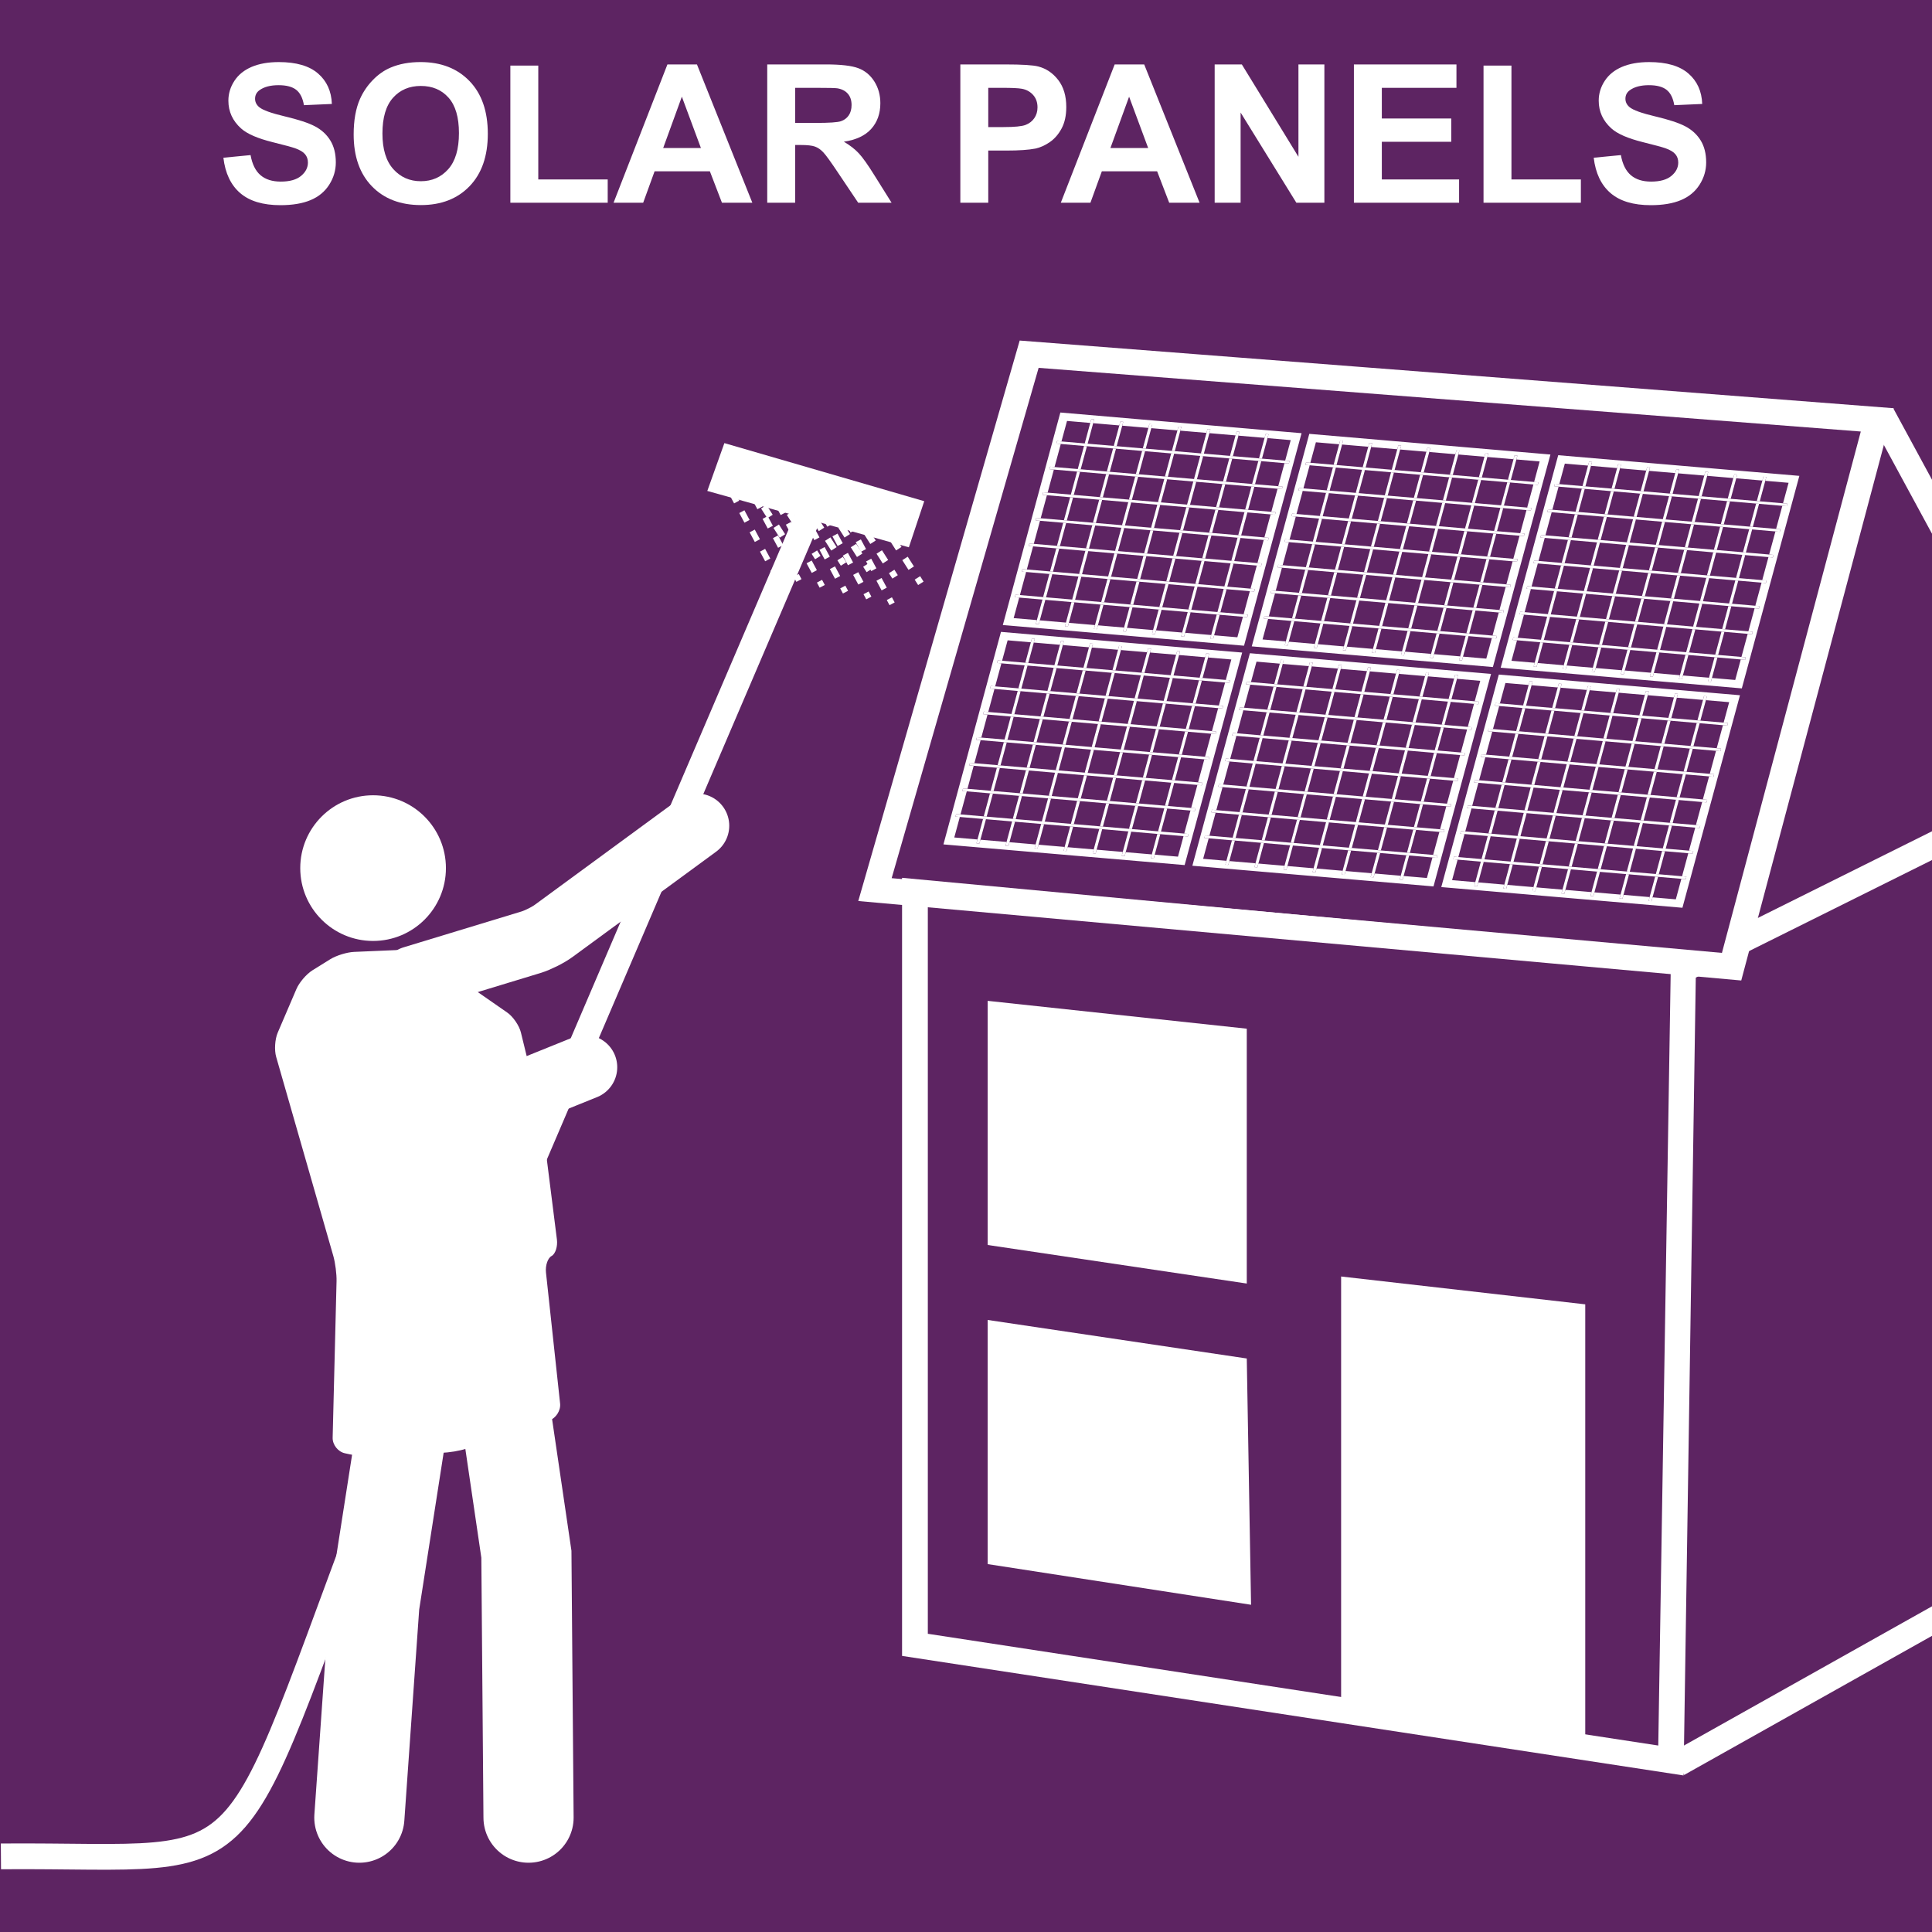 <?xml version="1.0" encoding="iso-8859-1"?>
<!-- Generator: Adobe Illustrator 24.3.0, SVG Export Plug-In . SVG Version: 6.00 Build 0)  -->
<svg version="1.1" id="Layer_1" xmlns="http://www.w3.org/2000/svg" xmlns:xlink="http://www.w3.org/1999/xlink" x="0px" y="0px"
	 viewBox="0 0 300 300" style="enable-background:new 0 0 300 300;" xml:space="preserve">
<rect style="fill:#5D2462;" width="300" height="300"/>
<polygon style="fill:#FFFFFF;" points="300,129.08 260.23,148.871 262.012,152.452 300,133.547 "/>
<polygon style="fill:#5D2462;" points="253.95,143.618 264.424,150.102 268.881,150.107 272.554,137.05 265.421,141.374 "/>
<g>
	<rect y="10" style="fill:none;" width="300" height="35"/>
	<path style="fill:#FFFFFF;" d="M34.688,24.492l4.219-0.41c0.254,1.416,0.769,2.456,1.545,3.12s1.824,0.996,3.142,0.996
		c1.396,0,2.449-0.295,3.157-0.886s1.062-1.282,1.062-2.073c0-0.508-0.149-0.94-0.447-1.296s-0.818-0.667-1.56-0.93
		c-0.508-0.176-1.665-0.488-3.472-0.938c-2.324-0.576-3.955-1.284-4.893-2.124c-1.318-1.182-1.978-2.622-1.978-4.321
		c0-1.094,0.31-2.117,0.93-3.069s1.514-1.677,2.681-2.175s2.576-0.747,4.226-0.747c2.695,0,4.724,0.591,6.086,1.772
		s2.078,2.759,2.146,4.731l-4.336,0.19c-0.186-1.104-0.583-1.897-1.194-2.38s-1.526-0.725-2.747-0.725
		c-1.26,0-2.246,0.259-2.959,0.776c-0.459,0.332-0.688,0.776-0.688,1.333c0,0.508,0.215,0.942,0.645,1.304
		c0.547,0.459,1.875,0.938,3.984,1.436s3.669,1.013,4.68,1.545s1.802,1.26,2.373,2.183s0.857,2.063,0.857,3.42
		c0,1.23-0.342,2.383-1.025,3.457s-1.65,1.873-2.9,2.395s-2.808,0.784-4.673,0.784c-2.715,0-4.8-0.627-6.255-1.882
		S34.971,26.895,34.688,24.492z"/>
	<path style="fill:#FFFFFF;" d="M54.917,20.874c0-2.188,0.327-4.023,0.981-5.508c0.488-1.094,1.155-2.075,2-2.944
		s1.77-1.514,2.776-1.934c1.338-0.566,2.881-0.85,4.629-0.85c3.164,0,5.696,0.981,7.595,2.944s2.849,4.692,2.849,8.188
		c0,3.467-0.942,6.179-2.827,8.137s-4.404,2.937-7.559,2.937c-3.193,0-5.732-0.974-7.617-2.922S54.917,24.292,54.917,20.874z
		 M59.385,20.728c0,2.432,0.562,4.275,1.685,5.53s2.549,1.882,4.277,1.882s3.147-0.623,4.255-1.868s1.663-3.113,1.663-5.603
		c0-2.461-0.54-4.297-1.619-5.508s-2.512-1.816-4.299-1.816s-3.228,0.613-4.321,1.838S59.385,18.257,59.385,20.728z"/>
	<path style="fill:#FFFFFF;" d="M79.248,31.479V10.181h4.336v17.681h10.781v3.618H79.248z"/>
	<path style="fill:#FFFFFF;" d="M116.821,31.479h-4.717l-1.875-4.878h-8.584l-1.772,4.878h-4.6l8.364-21.475h4.585L116.821,31.479z
		 M108.838,22.983l-2.959-7.969l-2.9,7.969H108.838z"/>
	<path style="fill:#FFFFFF;" d="M119.136,31.479V10.005h9.126c2.295,0,3.962,0.193,5.002,0.579s1.873,1.072,2.498,2.058
		s0.938,2.114,0.938,3.384c0,1.611-0.474,2.942-1.421,3.992s-2.363,1.711-4.248,1.985c0.938,0.547,1.711,1.147,2.322,1.802
		s1.433,1.816,2.468,3.486l2.622,4.189h-5.186l-3.135-4.673c-1.113-1.67-1.875-2.722-2.285-3.157s-0.845-0.732-1.304-0.894
		s-1.187-0.242-2.183-0.242h-0.879v8.965H119.136z M123.472,19.087h3.208c2.08,0,3.379-0.088,3.896-0.264s0.923-0.479,1.216-0.908
		s0.439-0.967,0.439-1.611c0-0.723-0.193-1.306-0.579-1.75s-0.93-0.725-1.633-0.842c-0.352-0.049-1.406-0.073-3.164-0.073h-3.384
		V19.087z"/>
	<path style="fill:#FFFFFF;" d="M149.121,31.479V10.005h6.958c2.637,0,4.355,0.107,5.156,0.322c1.23,0.322,2.261,1.023,3.091,2.102
		s1.245,2.473,1.245,4.182c0,1.318-0.239,2.427-0.718,3.325s-1.086,1.604-1.823,2.117s-1.487,0.852-2.249,1.018
		c-1.035,0.205-2.534,0.308-4.497,0.308h-2.827v8.101H149.121z M153.457,13.638v6.094h2.373c1.709,0,2.852-0.112,3.428-0.337
		s1.028-0.576,1.355-1.055s0.49-1.035,0.49-1.67c0-0.781-0.229-1.426-0.688-1.934s-1.04-0.825-1.743-0.952
		c-0.518-0.098-1.558-0.146-3.12-0.146H153.457z"/>
	<path style="fill:#FFFFFF;" d="M186.27,31.479h-4.717l-1.875-4.878h-8.584l-1.772,4.878h-4.6l8.364-21.475h4.585L186.27,31.479z
		 M178.286,22.983l-2.959-7.969l-2.9,7.969H178.286z"/>
	<path style="fill:#FFFFFF;" d="M188.613,31.479V10.005h4.219l8.789,14.341V10.005h4.028v21.475h-4.351l-8.657-14.004v14.004
		H188.613z"/>
	<path style="fill:#FFFFFF;" d="M210.234,31.479V10.005h15.923v3.633H214.57v4.761h10.781v3.618H214.57v5.845h11.997v3.618H210.234z
		"/>
	<path style="fill:#FFFFFF;" d="M230.361,31.479V10.181h4.336v17.681h10.781v3.618H230.361z"/>
	<path style="fill:#FFFFFF;" d="M247.471,24.492l4.219-0.41c0.254,1.416,0.77,2.456,1.546,3.12s1.823,0.996,3.142,0.996
		c1.396,0,2.449-0.295,3.157-0.886s1.062-1.282,1.062-2.073c0-0.508-0.148-0.94-0.446-1.296s-0.818-0.667-1.561-0.93
		c-0.508-0.176-1.665-0.488-3.472-0.938c-2.324-0.576-3.955-1.284-4.893-2.124c-1.318-1.182-1.978-2.622-1.978-4.321
		c0-1.094,0.311-2.117,0.931-3.069s1.514-1.677,2.681-2.175s2.575-0.747,4.226-0.747c2.695,0,4.725,0.591,6.087,1.772
		s2.077,2.759,2.146,4.731l-4.336,0.19c-0.186-1.104-0.583-1.897-1.193-2.38s-1.526-0.725-2.747-0.725
		c-1.26,0-2.246,0.259-2.959,0.776c-0.459,0.332-0.688,0.776-0.688,1.333c0,0.508,0.215,0.942,0.645,1.304
		c0.547,0.459,1.875,0.938,3.984,1.436s3.67,1.013,4.681,1.545s1.802,1.26,2.373,2.183s0.856,2.063,0.856,3.42
		c0,1.23-0.342,2.383-1.025,3.457s-1.65,1.873-2.9,2.395s-2.808,0.784-4.673,0.784c-2.715,0-4.8-0.627-6.255-1.882
		S247.754,26.895,247.471,24.492z"/>
</g>
<g>
	<g>
		<g style="enable-background:new    ;">
			<defs>
				<polygon id="SVGID_1_" style="enable-background:new    ;" points="146.495,131.118 164.652,64.054 279.403,73.893 
					261.246,140.957 				"/>
			</defs>
			<clipPath id="SVGID_2_">
				<use xlink:href="#SVGID_1_"  style="overflow:visible;"/>
			</clipPath>
			<g style="clip-path:url(#SVGID_2_);">
				<g>
					<g>
						<g>
							<path style="fill:#FFFFFF;" d="M196.364,67.993l0.161-0.596l0.454,0.039l-0.161,0.596l3.604,0.309l-0.862,3.184l0.676,0.058
								l-0.106,0.392l-0.676-0.058l-0.97,3.584l0.676,0.058l-0.106,0.392l-0.676-0.058l-0.97,3.584l0.676,0.058l-0.108,0.4
								l-0.676-0.058l-0.968,3.576l0.676,0.058l-0.106,0.392l-0.676-0.058l-0.97,3.584l0.676,0.058l-0.106,0.392l-0.676-0.058
								l-0.97,3.584l0.676,0.058l-0.106,0.392l-0.676-0.058l-0.97,3.584l0.676,0.058l-0.106,0.392l-0.676-0.058l-0.862,3.184
								l-3.604-0.309l-0.161,0.596l-0.454-0.039l0.161-0.596l-4.058-0.348l-0.161,0.596l-0.454-0.039l0.161-0.596l-4.058-0.348
								l-0.161,0.596l-0.454-0.039l0.161-0.596l-4.058-0.348l-0.161,0.596l-0.454-0.039l0.161-0.596l-4.058-0.348l-0.161,0.596
								l-0.454-0.039l0.161-0.596l-4.058-0.348l-0.161,0.596l-0.454-0.039l0.161-0.596l-4.058-0.348l-0.161,0.596l-0.454-0.039
								l0.161-0.596l-3.604-0.309l0.862-3.184l-0.685-0.059l0.106-0.392l0.685,0.059l0.97-3.584l-0.685-0.059l0.106-0.392
								l0.685,0.059l0.97-3.584l-0.685-0.059l0.106-0.392l0.685,0.059l0.97-3.584l-0.685-0.059l0.106-0.392l0.685,0.059l0.968-3.576
								l-0.685-0.059l0.108-0.4l0.685,0.059l0.97-3.584l-0.685-0.059l0.106-0.392l0.685,0.059l0.97-3.584l-0.685-0.059l0.106-0.392
								l0.685,0.059l0.862-3.184l3.604,0.309l0.161-0.596l0.454,0.039l-0.161,0.596l4.058,0.348l0.161-0.596l0.454,0.039
								l-0.161,0.596l4.058,0.348l0.161-0.596l0.454,0.039l-0.161,0.596l4.058,0.348l0.161-0.596l0.454,0.039l-0.161,0.596
								l4.058,0.348l0.161-0.596l0.454,0.039l-0.161,0.596l4.058,0.348l0.161-0.596l0.454,0.039l-0.161,0.596L196.364,67.993
								 M202.106,67.266l-37.454-3.211l-8.934,33l37.454,3.211L202.106,67.266"/>
							<path style="fill:#FFFFFF;" d="M162.322,93.143l-0.454-0.039l-0.862,3.184l-0.161,0.596l0.454,0.039l0.161-0.596
								L162.322,93.143 M163.398,89.167l-0.454-0.039l-0.97,3.584l0.454,0.039L163.398,89.167 M164.474,85.191l-0.454-0.039
								l-0.97,3.584l0.454,0.039L164.474,85.191 M165.551,81.215l-0.454-0.039l-0.97,3.584l0.454,0.039L165.551,81.215
								 M166.625,77.247l-0.454-0.039l-0.968,3.576l0.454,0.039L166.625,77.247 M167.704,73.263l-0.454-0.039l-0.97,3.584
								l0.454,0.039L167.704,73.263 M168.78,69.287l-0.454-0.039l-0.97,3.584l0.454,0.039L168.78,69.287 M169.91,65.115
								l-0.454-0.039l-0.161,0.596l-0.862,3.184l0.454,0.039l0.862-3.184L169.91,65.115"/>
							<path style="fill:#FFFFFF;" d="M166.833,93.53l-0.454-0.039l-0.862,3.184l-0.161,0.596l0.454,0.039l0.161-0.596
								L166.833,93.53 M167.91,89.554l-0.454-0.039l-0.97,3.584l0.454,0.039L167.91,89.554 M168.986,85.578l-0.454-0.039
								l-0.97,3.584l0.454,0.039L168.986,85.578 M170.062,81.602l-0.454-0.039l-0.97,3.584l0.454,0.039L170.062,81.602
								 M171.137,77.633l-0.454-0.039l-0.968,3.576l0.454,0.039L171.137,77.633 M172.215,73.65l-0.454-0.039l-0.97,3.584
								l0.454,0.039L172.215,73.65 M173.292,69.674l-0.454-0.039l-0.97,3.584l0.454,0.039L173.292,69.674 M174.421,65.502
								l-0.454-0.039l-0.161,0.596l-0.862,3.184l0.454,0.039l0.862-3.184L174.421,65.502"/>
							<path style="fill:#FFFFFF;" d="M171.345,93.917l-0.454-0.039l-0.862,3.184l-0.161,0.596l0.454,0.039l0.161-0.596
								L171.345,93.917 M172.421,89.941l-0.454-0.039l-0.97,3.584l0.454,0.039L172.421,89.941 M173.498,85.965l-0.454-0.039
								l-0.97,3.584l0.454,0.039L173.498,85.965 M174.574,81.989l-0.454-0.039l-0.97,3.584l0.454,0.039L174.574,81.989
								 M175.648,78.02l-0.454-0.039l-0.968,3.576l0.454,0.039L175.648,78.02 M176.727,74.037l-0.454-0.039l-0.97,3.584l0.454,0.039
								L176.727,74.037 M177.803,70.061l-0.454-0.039l-0.97,3.584l0.454,0.039L177.803,70.061 M178.933,65.889l-0.454-0.039
								l-0.161,0.596l-0.862,3.184l0.454,0.039l0.862-3.184L178.933,65.889"/>
							<path style="fill:#FFFFFF;" d="M175.856,94.304l-0.454-0.039l-0.862,3.184l-0.161,0.596l0.454,0.039l0.161-0.596
								L175.856,94.304 M176.933,90.328l-0.454-0.039l-0.97,3.584l0.454,0.039L176.933,90.328 M178.009,86.352l-0.454-0.039
								l-0.97,3.584l0.454,0.039L178.009,86.352 M179.086,82.376l-0.454-0.039l-0.97,3.584l0.454,0.039L179.086,82.376
								 M180.16,78.407l-0.454-0.039l-0.968,3.576l0.454,0.039L180.16,78.407 M181.239,74.424l-0.454-0.039l-0.97,3.584l0.454,0.039
								L181.239,74.424 M182.315,70.448l-0.454-0.039l-0.97,3.584l0.454,0.039L182.315,70.448 M183.445,66.275l-0.454-0.039
								l-0.161,0.596l-0.862,3.184l0.454,0.039l0.862-3.184L183.445,66.275"/>
							<path style="fill:#FFFFFF;" d="M180.368,94.69l-0.454-0.039l-0.862,3.184l-0.161,0.596l0.454,0.039l0.161-0.596
								L180.368,94.69 M181.444,90.714l-0.454-0.039l-0.97,3.584l0.454,0.039L181.444,90.714 M182.521,86.738l-0.454-0.039
								l-0.97,3.584l0.454,0.039L182.521,86.738 M183.597,82.762l-0.454-0.039l-0.97,3.584l0.454,0.039L183.597,82.762
								 M184.672,78.794l-0.454-0.039l-0.968,3.576l0.454,0.039L184.672,78.794 M185.75,74.81l-0.454-0.039l-0.97,3.584l0.454,0.039
								L185.75,74.81 M186.827,70.834l-0.454-0.039l-0.97,3.584l0.454,0.039L186.827,70.834 M187.956,66.662l-0.454-0.039
								l-0.161,0.596l-0.862,3.184l0.454,0.039l0.862-3.184L187.956,66.662"/>
							<path style="fill:#FFFFFF;" d="M184.88,95.077l-0.454-0.039l-0.862,3.184l-0.161,0.596l0.454,0.039l0.161-0.596
								L184.88,95.077 M185.956,91.101l-0.454-0.039l-0.97,3.584l0.454,0.039L185.956,91.101 M187.032,87.125l-0.454-0.039
								l-0.97,3.584l0.454,0.039L187.032,87.125 M188.109,83.149l-0.454-0.039l-0.97,3.584l0.454,0.039L188.109,83.149
								 M189.183,79.181l-0.454-0.039l-0.968,3.576l0.454,0.039L189.183,79.181 M190.262,75.197l-0.454-0.039l-0.97,3.584
								l0.454,0.039L190.262,75.197 M191.338,71.221l-0.454-0.039l-0.97,3.584l0.454,0.039L191.338,71.221 M192.468,67.049
								l-0.454-0.039l-0.161,0.596l-0.862,3.184l0.454,0.039l0.862-3.184L192.468,67.049"/>
							<path style="fill:#FFFFFF;" d="M189.391,95.464l-0.454-0.039l-0.862,3.184l-0.161,0.596l0.454,0.039l0.161-0.596
								L189.391,95.464 M190.468,91.488l-0.454-0.039l-0.97,3.584l0.454,0.039L190.468,91.488 M191.544,87.512l-0.454-0.039
								l-0.97,3.584l0.454,0.039L191.544,87.512 M192.62,83.536l-0.454-0.039l-0.97,3.584l0.454,0.039L192.62,83.536
								 M193.695,79.568l-0.454-0.039l-0.968,3.576l0.454,0.039L193.695,79.568 M194.773,75.584l-0.454-0.039l-0.97,3.584
								l0.454,0.039L194.773,75.584 M195.85,71.608l-0.454-0.039l-0.97,3.584l0.454,0.039L195.85,71.608 M196.979,67.436
								l-0.454-0.039l-0.161,0.596l-0.862,3.184l0.454,0.039l0.862-3.184L196.979,67.436"/>
							<polyline style="fill:#FFFFFF;" points="200.236,71.583 199.56,71.525 195.956,71.216 195.502,71.177 191.444,70.829 
								190.991,70.79 186.933,70.442 186.479,70.403 182.421,70.055 181.968,70.016 177.91,69.668 177.456,69.63 173.398,69.282 
								172.944,69.243 168.886,68.895 168.433,68.856 164.829,68.547 164.144,68.488 164.037,68.88 164.722,68.939 168.326,69.248 
								168.78,69.287 172.838,69.635 173.292,69.674 177.35,70.022 177.803,70.061 181.861,70.409 182.315,70.448 186.373,70.795 
								186.827,70.834 190.885,71.182 191.338,71.221 195.396,71.569 195.85,71.608 199.454,71.917 200.13,71.975 200.236,71.583 
															"/>
							<polyline style="fill:#FFFFFF;" points="199.16,75.559 198.484,75.501 194.88,75.192 194.426,75.153 190.368,74.805 
								189.914,74.766 185.856,74.418 185.403,74.379 181.345,74.031 180.891,73.992 176.833,73.644 176.379,73.605 172.322,73.258 
								171.868,73.219 167.81,72.871 167.356,72.832 163.752,72.523 163.067,72.464 162.961,72.856 163.646,72.915 167.25,73.224 
								167.704,73.263 171.762,73.611 172.215,73.65 176.273,73.998 176.727,74.037 180.785,74.385 181.239,74.424 185.296,74.771 
								185.75,74.81 189.808,75.158 190.262,75.197 194.32,75.545 194.773,75.584 198.378,75.893 199.054,75.951 199.16,75.559 
															"/>
							<polyline style="fill:#FFFFFF;" points="198.084,79.535 197.407,79.477 193.803,79.168 193.349,79.129 189.292,78.781 
								188.838,78.742 184.78,78.394 184.326,78.355 180.268,78.007 179.815,77.968 175.757,77.62 175.303,77.582 171.245,77.234 
								170.791,77.195 166.734,76.847 166.28,76.808 162.676,76.499 161.991,76.44 161.883,76.84 162.567,76.899 166.172,77.208 
								166.625,77.247 170.683,77.595 171.137,77.633 175.195,77.981 175.648,78.02 179.706,78.368 180.16,78.407 184.218,78.755 
								184.672,78.794 188.73,79.142 189.183,79.181 193.241,79.529 193.695,79.568 197.299,79.877 197.975,79.935 198.084,79.535 
															"/>
							<polyline style="fill:#FFFFFF;" points="197.007,83.511 196.331,83.453 192.727,83.144 192.273,83.105 188.215,82.757 
								187.761,82.718 183.703,82.37 183.25,82.331 179.192,81.983 178.738,81.944 174.68,81.596 174.227,81.558 170.169,81.21 
								169.715,81.171 165.657,80.823 165.203,80.784 161.599,80.475 160.914,80.416 160.808,80.808 161.493,80.867 165.097,81.176 
								165.551,81.215 169.609,81.563 170.062,81.602 174.12,81.95 174.574,81.989 178.632,82.337 179.086,82.376 183.144,82.723 
								183.597,82.762 187.655,83.11 188.109,83.149 192.167,83.497 192.62,83.536 196.225,83.845 196.901,83.903 197.007,83.511 
															"/>
							<polyline style="fill:#FFFFFF;" points="195.931,87.487 195.254,87.429 191.65,87.12 191.197,87.081 187.139,86.733 
								186.685,86.694 182.627,86.346 182.173,86.307 178.115,85.959 177.662,85.92 173.604,85.572 173.15,85.534 169.092,85.186 
								168.639,85.147 164.581,84.799 164.127,84.76 160.523,84.451 159.838,84.392 159.732,84.784 160.417,84.843 164.021,85.152 
								164.474,85.191 168.532,85.539 168.986,85.578 173.044,85.926 173.498,85.965 177.556,86.313 178.009,86.352 182.067,86.699 
								182.521,86.738 186.579,87.086 187.032,87.125 191.09,87.473 191.544,87.512 195.148,87.821 195.824,87.879 195.931,87.487 
															"/>
							<polyline style="fill:#FFFFFF;" points="194.854,91.463 194.178,91.405 190.574,91.096 190.12,91.057 186.062,90.709 
								185.608,90.67 181.551,90.322 181.097,90.283 177.039,89.935 176.585,89.896 172.527,89.548 172.074,89.509 168.016,89.162 
								167.562,89.123 163.504,88.775 163.05,88.736 159.446,88.427 158.761,88.368 158.655,88.76 159.34,88.819 162.944,89.128 
								163.398,89.167 167.456,89.515 167.91,89.554 171.967,89.902 172.421,89.941 176.479,90.289 176.933,90.328 180.991,90.675 
								181.444,90.714 185.502,91.062 185.956,91.101 190.014,91.449 190.468,91.488 194.072,91.797 194.748,91.855 194.854,91.463 
															"/>
							<polyline style="fill:#FFFFFF;" points="193.778,95.439 193.101,95.381 189.497,95.072 189.044,95.033 184.986,94.685 
								184.532,94.646 180.474,94.298 180.02,94.259 175.963,93.911 175.509,93.872 171.451,93.524 170.997,93.485 166.939,93.138 
								166.486,93.099 162.428,92.751 161.974,92.712 158.37,92.403 157.685,92.344 157.579,92.736 158.264,92.795 161.868,93.104 
								162.322,93.143 166.379,93.491 166.833,93.53 170.891,93.878 171.345,93.917 175.403,94.265 175.856,94.304 179.914,94.651 
								180.368,94.69 184.426,95.038 184.88,95.077 188.937,95.425 189.391,95.464 192.995,95.773 193.672,95.831 193.778,95.439 
															"/>
							<path style="fill:#FFFFFF;" d="M235.017,71.307l0.161-0.596l0.445,0.038l-0.161,0.596l3.613,0.31l-0.862,3.184l0.676,0.058
								l-0.106,0.392l-0.676-0.058l-0.97,3.584l0.676,0.058l-0.106,0.392l-0.676-0.058l-0.97,3.584l0.676,0.058l-0.108,0.4
								l-0.676-0.058l-0.968,3.576l0.676,0.058l-0.106,0.392l-0.676-0.058l-0.97,3.584l0.676,0.058l-0.106,0.392l-0.676-0.058
								l-0.97,3.584l0.676,0.058l-0.106,0.392l-0.676-0.058l-0.97,3.584l0.676,0.058l-0.106,0.392l-0.676-0.058l-0.862,3.184
								l-3.613-0.31l-0.161,0.596l-0.445-0.038l0.161-0.596l-4.058-0.348l-0.161,0.596l-0.454-0.039l0.161-0.596l-4.058-0.348
								l-0.161,0.596l-0.454-0.039l0.161-0.596l-4.058-0.348l-0.161,0.596l-0.454-0.039l0.161-0.596l-4.066-0.349l-0.161,0.596
								l-0.445-0.038l0.161-0.596l-4.058-0.348l-0.161,0.596l-0.454-0.039l0.161-0.596l-4.058-0.348l-0.161,0.596l-0.454-0.039
								l0.161-0.596l-3.613-0.31l0.862-3.184l-0.676-0.058l0.106-0.392l0.676,0.058l0.97-3.584l-0.676-0.058l0.106-0.392
								l0.676,0.058l0.97-3.584l-0.676-0.058l0.106-0.392l0.676,0.058l0.97-3.584l-0.676-0.058l0.106-0.392l0.676,0.058l0.968-3.576
								l-0.676-0.058l0.108-0.4l0.676,0.058l0.97-3.584l-0.676-0.058l0.106-0.392l0.676,0.058l0.97-3.584l-0.676-0.058l0.106-0.392
								l0.676,0.058l0.862-3.184l3.613,0.31l0.161-0.596l0.454,0.039l-0.161,0.596l4.058,0.348l0.161-0.596l0.454,0.039
								l-0.161,0.596l4.058,0.348l0.161-0.596l0.445,0.038l-0.161,0.596l4.066,0.349l0.161-0.596l0.454,0.039l-0.161,0.596
								l4.058,0.348l0.161-0.596l0.454,0.039l-0.161,0.596l4.058,0.348l0.161-0.596l0.454,0.039l-0.161,0.596L235.017,71.307
								 M240.75,70.579l-37.445-3.211l-8.934,33l37.445,3.211L240.75,70.579"/>
							<path style="fill:#FFFFFF;" d="M200.974,96.457l-0.454-0.039l-0.862,3.184l-0.161,0.596l0.454,0.039l0.161-0.596
								L200.974,96.457 M202.051,92.481l-0.454-0.039l-0.97,3.584l0.454,0.039L202.051,92.481 M203.127,88.505l-0.454-0.039
								l-0.97,3.584l0.454,0.039L203.127,88.505 M204.203,84.529l-0.454-0.039l-0.97,3.584l0.454,0.039L204.203,84.529
								 M205.278,80.561l-0.454-0.039l-0.968,3.576l0.454,0.039L205.278,80.561 M206.356,76.577l-0.454-0.039l-0.97,3.584
								l0.454,0.039L206.356,76.577 M207.433,72.601l-0.454-0.039l-0.97,3.584l0.454,0.039L207.433,72.601 M208.562,68.429
								l-0.454-0.039l-0.161,0.596l-0.862,3.184l0.454,0.039l0.862-3.184L208.562,68.429"/>
							<path style="fill:#FFFFFF;" d="M205.486,96.844l-0.454-0.039l-0.862,3.184l-0.161,0.596l0.454,0.039l0.161-0.596
								L205.486,96.844 M206.562,92.868l-0.454-0.039l-0.97,3.584l0.454,0.039L206.562,92.868 M207.639,88.892l-0.454-0.039
								l-0.97,3.584l0.454,0.039L207.639,88.892 M208.715,84.916l-0.454-0.039l-0.97,3.584l0.454,0.039L208.715,84.916
								 M209.789,80.947l-0.454-0.039l-0.968,3.576l0.454,0.039L209.789,80.947 M210.868,76.964l-0.454-0.039l-0.97,3.584
								l0.454,0.039L210.868,76.964 M211.944,72.988l-0.454-0.039l-0.97,3.584l0.454,0.039L211.944,72.988 M213.074,68.816
								l-0.454-0.039l-0.161,0.596l-0.862,3.184l0.454,0.039l0.862-3.184L213.074,68.816"/>
							<path style="fill:#FFFFFF;" d="M209.989,97.23l-0.445-0.038l-0.862,3.184l-0.161,0.596l0.445,0.038l0.161-0.596
								L209.989,97.23 M211.065,93.254l-0.445-0.038l-0.97,3.584l0.445,0.038L211.065,93.254 M212.142,89.278l-0.445-0.038
								l-0.97,3.584l0.445,0.038L212.142,89.278 M213.218,85.302l-0.445-0.038l-0.97,3.584l0.445,0.038L213.218,85.302
								 M214.292,81.334l-0.445-0.038l-0.968,3.576l0.445,0.038L214.292,81.334 M215.371,77.35l-0.445-0.038l-0.97,3.584
								l0.445,0.038L215.371,77.35 M216.447,73.374l-0.445-0.038l-0.97,3.584l0.445,0.038L216.447,73.374 M217.577,69.202
								l-0.445-0.038l-0.161,0.596l-0.862,3.184l0.445,0.038l0.862-3.184L217.577,69.202"/>
							<path style="fill:#FFFFFF;" d="M214.509,97.618l-0.454-0.039l-0.862,3.184l-0.161,0.596l0.454,0.039l0.161-0.596
								L214.509,97.618 M215.585,93.642l-0.454-0.039l-0.97,3.584l0.454,0.039L215.585,93.642 M216.662,89.666l-0.454-0.039
								l-0.97,3.584l0.454,0.039L216.662,89.666 M217.738,85.69l-0.454-0.039l-0.97,3.584l0.454,0.039L217.738,85.69
								 M218.813,81.721l-0.454-0.039l-0.968,3.576l0.454,0.039L218.813,81.721 M219.891,77.738l-0.454-0.039l-0.97,3.584
								l0.454,0.039L219.891,77.738 M220.968,73.762l-0.454-0.039l-0.97,3.584l0.454,0.039L220.968,73.762 M222.097,69.589
								l-0.454-0.039l-0.161,0.596l-0.862,3.184l0.454,0.039l0.862-3.184L222.097,69.589"/>
							<path style="fill:#FFFFFF;" d="M219.02,98.004l-0.454-0.039l-0.862,3.184l-0.161,0.596l0.454,0.039l0.161-0.596
								L219.02,98.004 M220.097,94.028l-0.454-0.039l-0.97,3.584l0.454,0.039L220.097,94.028 M221.173,90.052l-0.454-0.039
								l-0.97,3.584l0.454,0.039L221.173,90.052 M222.25,86.076l-0.454-0.039l-0.97,3.584l0.454,0.039L222.25,86.076
								 M223.324,82.108l-0.454-0.039l-0.968,3.576l0.454,0.039L223.324,82.108 M224.403,78.124l-0.454-0.039l-0.97,3.584
								l0.454,0.039L224.403,78.124 M225.479,74.148l-0.454-0.039l-0.97,3.584l0.454,0.039L225.479,74.148 M226.609,69.976
								l-0.454-0.039l-0.161,0.596l-0.862,3.184l0.454,0.039l0.862-3.184L226.609,69.976"/>
							<path style="fill:#FFFFFF;" d="M223.532,98.391l-0.454-0.039l-0.862,3.184l-0.161,0.596l0.454,0.039l0.161-0.596
								L223.532,98.391 M224.609,94.415l-0.454-0.039l-0.97,3.584l0.454,0.039L224.609,94.415 M225.685,90.439l-0.454-0.039
								l-0.97,3.584l0.454,0.039L225.685,90.439 M226.761,86.463l-0.454-0.039l-0.97,3.584l0.454,0.039L226.761,86.463
								 M227.836,82.495l-0.454-0.039l-0.968,3.576l0.454,0.039L227.836,82.495 M228.914,78.511l-0.454-0.039l-0.97,3.584
								l0.454,0.039L228.914,78.511 M229.991,74.535l-0.454-0.039l-0.97,3.584l0.454,0.039L229.991,74.535 M231.12,70.363
								l-0.454-0.039l-0.161,0.596l-0.862,3.184l0.454,0.039l0.862-3.184L231.12,70.363"/>
							<path style="fill:#FFFFFF;" d="M228.035,98.777l-0.445-0.038l-0.862,3.184l-0.161,0.596l0.445,0.038l0.161-0.596
								L228.035,98.777 M229.112,94.801l-0.445-0.038l-0.97,3.584l0.445,0.038L229.112,94.801 M230.188,90.825l-0.445-0.038
								l-0.97,3.584l0.445,0.038L230.188,90.825 M231.264,86.849l-0.445-0.038l-0.97,3.584l0.445,0.038L231.264,86.849
								 M232.339,82.881l-0.445-0.038l-0.968,3.576l0.445,0.038L232.339,82.881 M233.417,78.897l-0.445-0.038l-0.97,3.584
								l0.445,0.038L233.417,78.897 M234.494,74.921l-0.445-0.038l-0.97,3.584l0.445,0.038L234.494,74.921 M235.623,70.749
								l-0.445-0.038l-0.161,0.596l-0.862,3.184l0.445,0.038l0.862-3.184L235.623,70.749"/>
							<polyline style="fill:#FFFFFF;" points="238.889,74.897 238.213,74.839 234.6,74.529 234.155,74.491 230.097,74.143 
								229.643,74.104 225.585,73.756 225.132,73.717 221.074,73.369 220.62,73.33 216.554,72.982 216.108,72.944 212.051,72.596 
								211.597,72.557 207.539,72.209 207.085,72.17 203.473,71.86 202.796,71.802 202.69,72.194 203.366,72.252 206.979,72.562 
								207.433,72.601 211.491,72.949 211.944,72.988 216.002,73.336 216.447,73.374 220.514,73.723 220.968,73.762 225.025,74.109 
								225.479,74.148 229.537,74.496 229.991,74.535 234.049,74.883 234.494,74.921 238.106,75.231 238.783,75.289 238.889,74.897 
															"/>
							<polyline style="fill:#FFFFFF;" points="237.813,78.873 237.136,78.815 233.524,78.505 233.078,78.467 229.021,78.119 
								228.567,78.08 224.509,77.732 224.055,77.693 219.997,77.345 219.544,77.306 215.477,76.958 215.032,76.92 210.974,76.572 
								210.52,76.533 206.463,76.185 206.009,76.146 202.396,75.836 201.72,75.778 201.614,76.17 202.29,76.228 205.903,76.538 
								206.356,76.577 210.414,76.925 210.868,76.964 214.926,77.312 215.371,77.35 219.437,77.699 219.891,77.738 223.949,78.085 
								224.403,78.124 228.461,78.472 228.914,78.511 232.972,78.859 233.417,78.897 237.03,79.207 237.706,79.265 237.813,78.873 
															"/>
							<polyline style="fill:#FFFFFF;" points="236.736,82.849 236.06,82.791 232.447,82.481 232.002,82.443 227.944,82.095 
								227.49,82.056 223.432,81.708 222.979,81.669 218.921,81.321 218.467,81.282 214.401,80.934 213.956,80.896 209.898,80.548 
								209.444,80.509 205.386,80.161 204.932,80.122 201.32,79.812 200.643,79.754 200.535,80.154 201.211,80.212 204.824,80.522 
								205.278,80.561 209.336,80.909 209.789,80.947 213.847,81.295 214.292,81.334 218.359,81.682 218.813,81.721 222.87,82.069 
								223.324,82.108 227.382,82.456 227.836,82.495 231.894,82.843 232.339,82.881 235.952,83.191 236.628,83.249 236.736,82.849 
															"/>
							<polyline style="fill:#FFFFFF;" points="235.66,86.825 234.983,86.767 231.371,86.457 230.925,86.419 226.868,86.071 
								226.414,86.032 222.356,85.684 221.902,85.645 217.844,85.297 217.391,85.258 213.324,84.91 212.879,84.872 208.821,84.524 
								208.367,84.485 204.31,84.137 203.856,84.098 200.243,83.788 199.567,83.73 199.461,84.122 200.137,84.18 203.75,84.49 
								204.203,84.529 208.261,84.877 208.715,84.916 212.773,85.264 213.218,85.302 217.284,85.651 217.738,85.69 221.796,86.037 
								222.25,86.076 226.308,86.424 226.761,86.463 230.819,86.811 231.264,86.849 234.877,87.159 235.553,87.217 235.66,86.825 
															"/>
							<polyline style="fill:#FFFFFF;" points="234.583,90.801 233.907,90.743 230.294,90.433 229.849,90.395 225.791,90.047 
								225.337,90.008 221.28,89.66 220.826,89.621 216.768,89.273 216.314,89.234 212.248,88.886 211.803,88.848 207.745,88.5 
								207.291,88.461 203.233,88.113 202.779,88.074 199.167,87.764 198.49,87.706 198.384,88.098 199.061,88.156 202.673,88.466 
								203.127,88.505 207.185,88.853 207.639,88.892 211.696,89.24 212.142,89.278 216.208,89.627 216.662,89.666 220.72,90.013 
								221.173,90.052 225.231,90.4 225.685,90.439 229.743,90.787 230.188,90.825 233.801,91.135 234.477,91.193 234.583,90.801 
															"/>
							<polyline style="fill:#FFFFFF;" points="233.507,94.777 232.83,94.719 229.218,94.409 228.773,94.371 224.715,94.023 
								224.261,93.984 220.203,93.636 219.749,93.597 215.692,93.249 215.238,93.21 211.171,92.862 210.726,92.824 206.668,92.476 
								206.215,92.437 202.157,92.089 201.703,92.05 198.09,91.74 197.414,91.682 197.308,92.074 197.984,92.132 201.597,92.442 
								202.051,92.481 206.108,92.829 206.562,92.868 210.62,93.216 211.065,93.254 215.132,93.603 215.585,93.642 219.643,93.989 
								220.097,94.028 224.155,94.376 224.609,94.415 228.666,94.763 229.112,94.801 232.724,95.111 233.401,95.169 233.507,94.777 
															"/>
							<polyline style="fill:#FFFFFF;" points="232.43,98.753 231.754,98.695 228.141,98.385 227.696,98.347 223.638,97.999 
								223.185,97.96 219.127,97.612 218.673,97.573 214.615,97.225 214.161,97.186 210.095,96.838 209.65,96.8 205.592,96.452 
								205.138,96.413 201.08,96.065 200.627,96.026 197.014,95.716 196.338,95.658 196.231,96.05 196.908,96.108 200.52,96.418 
								200.974,96.457 205.032,96.805 205.486,96.844 209.544,97.192 209.989,97.23 214.055,97.579 214.509,97.618 218.567,97.965 
								219.02,98.004 223.078,98.352 223.532,98.391 227.59,98.739 228.035,98.777 231.648,99.087 232.324,99.145 232.43,98.753 
															"/>
							<path style="fill:#FFFFFF;" d="M273.661,74.62l0.161-0.596l0.454,0.039l-0.161,0.596l3.613,0.31l-0.862,3.184l0.676,0.058
								l-0.106,0.392l-0.676-0.058l-0.97,3.584l0.676,0.058l-0.106,0.392l-0.676-0.058l-0.97,3.584l0.676,0.058l-0.108,0.4
								l-0.676-0.058l-0.968,3.576l0.676,0.058l-0.106,0.392l-0.676-0.058l-0.97,3.584l0.676,0.058l-0.106,0.392l-0.676-0.058
								l-0.97,3.584l0.676,0.058l-0.106,0.392l-0.676-0.058l-0.97,3.584l0.676,0.058l-0.106,0.392l-0.676-0.058l-0.862,3.184
								l-3.613-0.31l-0.161,0.596l-0.454-0.039l0.161-0.596l-4.058-0.348l-0.161,0.596l-0.454-0.039l0.161-0.596l-4.058-0.348
								l-0.161,0.596l-0.454-0.039l0.161-0.596l-4.058-0.348l-0.161,0.596l-0.445-0.038l0.161-0.596l-4.066-0.349l-0.161,0.596
								l-0.445-0.038l0.161-0.596l-4.066-0.349l-0.161,0.596l-0.454-0.039l0.161-0.596l-4.058-0.348l-0.161,0.596l-0.454-0.039
								l0.161-0.596l-3.604-0.309l0.862-3.184l-0.676-0.058l0.106-0.392l0.676,0.058l0.97-3.584l-0.676-0.058l0.106-0.392
								l0.676,0.058l0.97-3.584l-0.676-0.058l0.106-0.392l0.676,0.058l0.97-3.584l-0.676-0.058l0.106-0.392l0.676,0.058l0.968-3.576
								l-0.676-0.058l0.108-0.4l0.676,0.058l0.97-3.584l-0.676-0.058l0.106-0.392l0.676,0.058l0.97-3.584l-0.676-0.058l0.106-0.392
								l0.676,0.058l0.862-3.184l3.604,0.309l0.161-0.596l0.454,0.039l-0.161,0.596l4.058,0.348l0.161-0.596l0.454,0.039
								l-0.161,0.596l4.066,0.349l0.161-0.596l0.445,0.038l-0.161,0.596l4.066,0.349l0.161-0.596l0.445,0.038l-0.161,0.596
								l4.058,0.348l0.161-0.596l0.454,0.039l-0.161,0.596l4.058,0.348l0.161-0.596l0.454,0.039l-0.161,0.596L273.661,74.62
								 M279.403,73.893l-37.445-3.211l-8.934,33l37.445,3.211L279.403,73.893"/>
							<path style="fill:#FFFFFF;" d="M239.618,99.77l-0.454-0.039l-0.862,3.184l-0.161,0.596l0.454,0.039l0.161-0.596
								L239.618,99.77 M240.694,95.794l-0.454-0.039l-0.97,3.584l0.454,0.039L240.694,95.794 M241.771,91.818l-0.454-0.039
								l-0.97,3.584l0.454,0.039L241.771,91.818 M242.847,87.842l-0.454-0.039l-0.97,3.584l0.454,0.039L242.847,87.842
								 M243.922,83.874l-0.454-0.039l-0.968,3.576l0.454,0.039L243.922,83.874 M245,79.89l-0.454-0.039l-0.97,3.584l0.454,0.039
								L245,79.89 M246.077,75.914l-0.454-0.039l-0.97,3.584l0.454,0.039L246.077,75.914 M247.206,71.742l-0.454-0.039l-0.161,0.596
								l-0.862,3.184l0.454,0.039l0.862-3.184L247.206,71.742"/>
							<path style="fill:#FFFFFF;" d="M244.13,100.157l-0.454-0.039l-0.862,3.184l-0.161,0.596l0.454,0.039l0.161-0.596
								L244.13,100.157 M245.206,96.181l-0.454-0.039l-0.97,3.584l0.454,0.039L245.206,96.181 M246.283,92.205l-0.454-0.039
								l-0.97,3.584l0.454,0.039L246.283,92.205 M247.359,88.229l-0.454-0.039l-0.97,3.584l0.454,0.039L247.359,88.229
								 M248.433,84.261l-0.454-0.039l-0.968,3.576l0.454,0.039L248.433,84.261 M249.512,80.277l-0.454-0.039l-0.97,3.584
								l0.454,0.039L249.512,80.277 M250.588,76.301l-0.454-0.039l-0.97,3.584l0.454,0.039L250.588,76.301 M251.718,72.129
								l-0.454-0.039l-0.161,0.596l-0.862,3.184l0.454,0.039l0.862-3.184L251.718,72.129"/>
							<path style="fill:#FFFFFF;" d="M248.641,100.544l-0.445-0.038l-0.862,3.184l-0.161,0.596l0.445,0.038l0.161-0.596
								L248.641,100.544 M249.718,96.568l-0.445-0.038l-0.97,3.584l0.445,0.038L249.718,96.568 M250.794,92.592l-0.445-0.038
								l-0.97,3.584l0.445,0.038L250.794,92.592 M251.871,88.616l-0.445-0.038l-0.97,3.584L250.9,92.2L251.871,88.616
								 M252.945,84.648l-0.445-0.038l-0.968,3.576l0.445,0.038L252.945,84.648 M254.023,80.664l-0.445-0.038l-0.97,3.584
								l0.445,0.038L254.023,80.664 M255.1,76.688l-0.445-0.038l-0.97,3.584l0.445,0.038L255.1,76.688 M256.229,72.516l-0.445-0.038
								l-0.161,0.596l-0.862,3.184l0.445,0.038l0.862-3.184L256.229,72.516"/>
							<path style="fill:#FFFFFF;" d="M253.153,100.931l-0.445-0.038l-0.862,3.184l-0.161,0.596l0.445,0.038l0.161-0.596
								L253.153,100.931 M254.229,96.955l-0.445-0.038l-0.97,3.584l0.445,0.038L254.229,96.955 M255.306,92.979l-0.445-0.038
								l-0.97,3.584l0.445,0.038L255.306,92.979 M256.382,89.003l-0.445-0.038l-0.97,3.584l0.445,0.038L256.382,89.003
								 M257.457,85.034l-0.445-0.038l-0.968,3.576l0.445,0.038L257.457,85.034 M258.535,81.051l-0.445-0.038l-0.97,3.584
								l0.445,0.038L258.535,81.051 M259.612,77.075l-0.445-0.038l-0.97,3.584l0.445,0.038L259.612,77.075 M260.741,72.903
								l-0.445-0.038l-0.161,0.596l-0.862,3.184l0.445,0.038l0.862-3.184L260.741,72.903"/>
							<path style="fill:#FFFFFF;" d="M257.664,101.318l-0.454-0.039l-0.862,3.184l-0.161,0.596l0.454,0.039l0.161-0.596
								L257.664,101.318 M258.741,97.342l-0.454-0.039l-0.97,3.584l0.454,0.039L258.741,97.342 M259.817,93.366l-0.454-0.039
								l-0.97,3.584l0.454,0.039L259.817,93.366 M260.894,89.39l-0.454-0.039l-0.97,3.584l0.454,0.039L260.894,89.39
								 M261.968,85.421l-0.454-0.039l-0.968,3.576L261,88.997L261.968,85.421 M263.047,81.438l-0.454-0.039l-0.97,3.584
								l0.454,0.039L263.047,81.438 M264.123,77.462l-0.454-0.039l-0.97,3.584l0.454,0.039L264.123,77.462 M265.253,73.29
								l-0.454-0.039l-0.161,0.596l-0.862,3.184l0.454,0.039l0.862-3.184L265.253,73.29"/>
							<path style="fill:#FFFFFF;" d="M262.176,101.704l-0.454-0.039l-0.862,3.184l-0.161,0.596l0.454,0.039l0.161-0.596
								L262.176,101.704 M263.252,97.728l-0.454-0.039l-0.97,3.584l0.454,0.039L263.252,97.728 M264.329,93.752l-0.454-0.039
								l-0.97,3.584l0.454,0.039L264.329,93.752 M265.405,89.776l-0.454-0.039l-0.97,3.584l0.454,0.039L265.405,89.776
								 M266.48,85.808l-0.454-0.039l-0.968,3.576l0.454,0.039L266.48,85.808 M267.558,81.824l-0.454-0.039l-0.97,3.584l0.454,0.039
								L267.558,81.824 M268.635,77.848l-0.454-0.039l-0.97,3.584l0.454,0.039L268.635,77.848 M269.764,73.676l-0.454-0.039
								l-0.161,0.596l-0.862,3.184l0.454,0.039l0.862-3.184L269.764,73.676"/>
							<path style="fill:#FFFFFF;" d="M266.688,102.091l-0.454-0.039l-0.862,3.184l-0.161,0.596l0.454,0.039l0.161-0.596
								L266.688,102.091 M267.764,98.115l-0.454-0.039l-0.97,3.584l0.454,0.039L267.764,98.115 M268.841,94.139l-0.454-0.039
								l-0.97,3.584l0.454,0.039L268.841,94.139 M269.917,90.163l-0.454-0.039l-0.97,3.584l0.454,0.039L269.917,90.163
								 M270.991,86.195l-0.454-0.039l-0.968,3.576l0.454,0.039L270.991,86.195 M272.07,82.211l-0.454-0.039l-0.97,3.584
								l0.454,0.039L272.07,82.211 M273.146,78.235l-0.454-0.039l-0.97,3.584l0.454,0.039L273.146,78.235 M274.276,74.063
								l-0.454-0.039l-0.161,0.596l-0.862,3.184l0.454,0.039l0.862-3.184L274.276,74.063"/>
							<polyline style="fill:#FFFFFF;" points="277.542,78.211 276.865,78.153 273.253,77.843 272.799,77.804 268.741,77.456 
								268.287,77.417 264.229,77.069 263.776,77.03 259.718,76.683 259.273,76.644 255.206,76.296 254.761,76.258 250.695,75.909 
								250.241,75.87 246.183,75.522 245.729,75.483 242.125,75.174 241.449,75.116 241.343,75.508 242.019,75.566 245.623,75.875 
								246.077,75.914 250.135,76.262 250.588,76.301 254.655,76.65 255.1,76.688 259.166,77.037 259.612,77.075 263.669,77.423 
								264.123,77.462 268.181,77.81 268.635,77.848 272.693,78.196 273.146,78.235 276.759,78.545 277.435,78.603 277.542,78.211 
															"/>
							<polyline style="fill:#FFFFFF;" points="276.465,82.187 275.789,82.129 272.176,81.819 271.722,81.78 267.664,81.432 
								267.211,81.393 263.153,81.045 262.699,81.006 258.641,80.659 258.196,80.62 254.13,80.272 253.685,80.234 249.618,79.885 
								249.164,79.846 245.106,79.498 244.653,79.459 241.049,79.15 240.372,79.092 240.266,79.484 240.942,79.542 244.547,79.851 
								245,79.89 249.058,80.238 249.512,80.277 253.578,80.626 254.023,80.664 258.09,81.013 258.535,81.051 262.593,81.399 
								263.047,81.438 267.105,81.786 267.558,81.824 271.616,82.172 272.07,82.211 275.683,82.521 276.359,82.579 276.465,82.187 
															"/>
							<polyline style="fill:#FFFFFF;" points="275.389,86.163 274.712,86.105 271.1,85.795 270.646,85.756 266.588,85.408 
								266.134,85.369 262.076,85.021 261.623,84.982 257.565,84.635 257.12,84.596 253.053,84.248 252.608,84.21 248.542,83.861 
								248.088,83.822 244.03,83.474 243.576,83.435 239.972,83.126 239.296,83.068 239.188,83.468 239.864,83.526 243.468,83.835 
								243.922,83.874 247.98,84.222 248.433,84.261 252.5,84.609 252.945,84.648 257.011,84.996 257.457,85.034 261.514,85.382 
								261.968,85.421 266.026,85.769 266.48,85.808 270.538,86.156 270.991,86.195 274.604,86.505 275.28,86.563 275.389,86.163 
															"/>
							<polyline style="fill:#FFFFFF;" points="274.312,90.139 273.636,90.081 270.023,89.771 269.569,89.732 265.512,89.384 
								265.058,89.345 261,88.997 260.546,88.958 256.488,88.611 256.043,88.572 251.977,88.224 251.532,88.186 247.465,87.837 
								247.011,87.798 242.954,87.45 242.5,87.411 238.896,87.102 238.219,87.044 238.113,87.436 238.789,87.494 242.394,87.803 
								242.847,87.842 246.905,88.19 247.359,88.229 251.425,88.578 251.871,88.616 255.937,88.965 256.382,89.003 260.44,89.351 
								260.894,89.39 264.952,89.738 265.405,89.776 269.463,90.124 269.917,90.163 273.53,90.473 274.206,90.531 274.312,90.139 
															"/>
							<polyline style="fill:#FFFFFF;" points="273.236,94.115 272.559,94.057 268.947,93.747 268.493,93.708 264.435,93.36 
								263.981,93.321 259.924,92.973 259.47,92.934 255.412,92.587 254.967,92.548 250.9,92.2 250.455,92.162 246.389,91.813 
								245.935,91.774 241.877,91.426 241.423,91.387 237.819,91.078 237.143,91.02 237.037,91.412 237.713,91.47 241.317,91.779 
								241.771,91.818 245.829,92.166 246.283,92.205 250.349,92.554 250.794,92.592 254.861,92.941 255.306,92.979 259.364,93.327 
								259.817,93.366 263.875,93.714 264.329,93.752 268.387,94.1 268.841,94.139 272.453,94.449 273.13,94.507 273.236,94.115 
															"/>
							<polyline style="fill:#FFFFFF;" points="272.159,98.091 271.483,98.033 267.87,97.723 267.417,97.684 263.359,97.336 
								262.905,97.297 258.847,96.949 258.393,96.91 254.335,96.563 253.89,96.524 249.824,96.176 249.379,96.138 245.312,95.789 
								244.859,95.75 240.801,95.402 240.347,95.363 236.743,95.054 236.066,94.996 235.96,95.388 236.637,95.446 240.241,95.755 
								240.694,95.794 244.752,96.142 245.206,96.181 249.272,96.53 249.718,96.568 253.784,96.917 254.229,96.955 258.287,97.303 
								258.741,97.342 262.799,97.69 263.252,97.728 267.31,98.076 267.764,98.115 271.377,98.425 272.053,98.483 272.159,98.091 
															"/>
							<polyline style="fill:#FFFFFF;" points="271.083,102.067 270.407,102.009 266.794,101.699 266.34,101.66 262.282,101.312 
								261.828,101.273 257.771,100.925 257.317,100.886 253.259,100.539 252.814,100.5 248.747,100.152 248.302,100.114 
								244.236,99.765 243.782,99.726 239.724,99.378 239.27,99.339 235.666,99.03 234.99,98.972 234.884,99.364 235.56,99.422 
								239.164,99.731 239.618,99.77 243.676,100.118 244.13,100.157 248.196,100.506 248.641,100.544 252.708,100.893 
								253.153,100.931 257.211,101.279 257.664,101.318 261.722,101.666 262.176,101.704 266.234,102.052 266.688,102.091 
								270.3,102.401 270.977,102.459 271.083,102.067 							"/>
							<path style="fill:#FFFFFF;" d="M187.142,102.057l0.161-0.596l0.454,0.039l-0.161,0.596l3.604,0.309l-0.86,3.176l0.676,0.058
								l-0.108,0.4l-0.676-0.058l-0.968,3.576l0.676,0.058l-0.108,0.4l-0.676-0.058l-0.968,3.576l0.676,0.058l-0.108,0.4
								l-0.676-0.058l-0.968,3.576l0.676,0.058l-0.108,0.4l-0.676-0.058l-0.968,3.576l0.676,0.058l-0.108,0.4l-0.676-0.058
								l-0.968,3.576l0.676,0.058l-0.108,0.4l-0.676-0.058l-0.968,3.576l0.676,0.058l-0.108,0.4l-0.676-0.058l-0.862,3.184
								l-3.604-0.309l-0.161,0.596l-0.454-0.039l0.161-0.596l-4.058-0.348l-0.161,0.596l-0.454-0.039l0.161-0.596l-4.058-0.348
								l-0.161,0.596l-0.454-0.039l0.161-0.596l-4.058-0.348l-0.161,0.596l-0.454-0.039l0.161-0.596l-4.058-0.348l-0.161,0.596
								l-0.454-0.039l0.161-0.596l-4.058-0.348l-0.161,0.596l-0.454-0.039l0.161-0.596l-4.058-0.348l-0.161,0.596l-0.454-0.039
								l0.161-0.596l-3.604-0.309l0.862-3.184l-0.685-0.059l0.108-0.4l0.685,0.059l0.968-3.576l-0.685-0.059l0.108-0.4l0.685,0.059
								l0.968-3.576l-0.685-0.059l0.108-0.4l0.685,0.059l0.968-3.576l-0.685-0.059l0.108-0.4l0.685,0.059l0.968-3.576l-0.685-0.059
								l0.108-0.4l0.685,0.059l0.968-3.576l-0.685-0.059l0.108-0.4l0.685,0.059l0.968-3.576l-0.685-0.059l0.108-0.4l0.685,0.059
								l0.86-3.176l3.604,0.309l0.161-0.596l0.454,0.039l-0.161,0.596l4.058,0.348l0.161-0.596l0.454,0.039l-0.161,0.596
								l4.058,0.348l0.161-0.596l0.454,0.039l-0.161,0.596l4.058,0.348l0.161-0.596l0.454,0.039l-0.161,0.596l4.058,0.348
								l0.161-0.596l0.454,0.039l-0.161,0.596l4.058,0.348l0.161-0.596l0.454,0.039l-0.161,0.596L187.142,102.057 M192.884,101.329
								l-37.454-3.211l-8.934,33l37.454,3.211L192.884,101.329"/>
							<path style="fill:#FFFFFF;" d="M153.099,127.207l-0.454-0.039l-0.862,3.184l-0.161,0.596l0.454,0.039l0.161-0.596
								L153.099,127.207 M154.176,123.231l-0.454-0.039l-0.968,3.576l0.454,0.039L154.176,123.231 M155.252,119.255l-0.454-0.039
								l-0.968,3.576l0.454,0.039L155.252,119.255 M156.329,115.279l-0.454-0.039l-0.968,3.576l0.454,0.039L156.329,115.279
								 M157.405,111.303l-0.454-0.039l-0.968,3.576l0.454,0.039L157.405,111.303 M158.481,107.327l-0.454-0.039l-0.968,3.576
								l0.454,0.039L158.481,107.327 M159.558,103.351l-0.454-0.039l-0.968,3.576l0.454,0.039L159.558,103.351 M160.687,99.179
								l-0.454-0.039l-0.161,0.596l-0.86,3.176l0.454,0.039l0.86-3.176L160.687,99.179"/>
							<path style="fill:#FFFFFF;" d="M157.611,127.594l-0.454-0.039l-0.862,3.184l-0.161,0.596l0.454,0.039l0.161-0.596
								L157.611,127.594 M158.687,123.618l-0.454-0.039l-0.968,3.576l0.454,0.039L158.687,123.618 M159.764,119.642l-0.454-0.039
								l-0.968,3.576l0.454,0.039L159.764,119.642 M160.84,115.666l-0.454-0.039l-0.968,3.576l0.454,0.039L160.84,115.666
								 M161.917,111.69l-0.454-0.039l-0.968,3.576l0.454,0.039L161.917,111.69 M162.993,107.714l-0.454-0.039l-0.968,3.576
								l0.454,0.039L162.993,107.714 M164.069,103.738l-0.454-0.039l-0.968,3.576l0.454,0.039L164.069,103.738 M165.199,99.566
								l-0.454-0.039l-0.161,0.596l-0.86,3.176l0.454,0.039l0.86-3.176L165.199,99.566"/>
							<path style="fill:#FFFFFF;" d="M162.122,127.981l-0.454-0.039l-0.862,3.184l-0.161,0.596l0.454,0.039l0.161-0.596
								L162.122,127.981 M163.199,124.005l-0.454-0.039l-0.968,3.576l0.454,0.039L163.199,124.005 M164.275,120.029l-0.454-0.039
								l-0.968,3.576l0.454,0.039L164.275,120.029 M165.352,116.053l-0.454-0.039l-0.968,3.576l0.454,0.039L165.352,116.053
								 M166.428,112.077l-0.454-0.039l-0.968,3.576l0.454,0.039L166.428,112.077 M167.505,108.101l-0.454-0.039l-0.968,3.576
								l0.454,0.039L167.505,108.101 M168.581,104.125l-0.454-0.039l-0.968,3.576l0.454,0.039L168.581,104.125 M169.711,99.952
								l-0.454-0.039l-0.161,0.596l-0.86,3.176l0.454,0.039l0.86-3.176L169.711,99.952"/>
							<path style="fill:#FFFFFF;" d="M166.634,128.367l-0.454-0.039l-0.862,3.184l-0.161,0.596l0.454,0.039l0.161-0.596
								L166.634,128.367 M167.71,124.391l-0.454-0.039l-0.968,3.576l0.454,0.039L167.71,124.391 M168.787,120.415l-0.454-0.039
								l-0.968,3.576l0.454,0.039L168.787,120.415 M169.863,116.439l-0.454-0.039l-0.968,3.576l0.454,0.039L169.863,116.439
								 M170.94,112.463l-0.454-0.039l-0.968,3.576l0.454,0.039L170.94,112.463 M172.016,108.487l-0.454-0.039l-0.968,3.576
								l0.454,0.039L172.016,108.487 M173.093,104.511l-0.454-0.039l-0.968,3.576l0.454,0.039L173.093,104.511 M174.222,100.339
								l-0.454-0.039l-0.161,0.596l-0.86,3.176l0.454,0.039l0.86-3.176L174.222,100.339"/>
							<path style="fill:#FFFFFF;" d="M171.146,128.754l-0.454-0.039l-0.862,3.184l-0.161,0.596l0.454,0.039l0.161-0.596
								L171.146,128.754 M172.222,124.778l-0.454-0.039l-0.968,3.576l0.454,0.039L172.222,124.778 M173.298,120.802l-0.454-0.039
								l-0.968,3.576l0.454,0.039L173.298,120.802 M174.375,116.826l-0.454-0.039l-0.968,3.576l0.454,0.039L174.375,116.826
								 M175.451,112.85l-0.454-0.039l-0.968,3.576l0.454,0.039L175.451,112.85 M176.528,108.874l-0.454-0.039l-0.968,3.576
								l0.454,0.039L176.528,108.874 M177.604,104.898l-0.454-0.039l-0.968,3.576l0.454,0.039L177.604,104.898 M178.734,100.726
								l-0.454-0.039l-0.161,0.596l-0.86,3.176l0.454,0.039l0.86-3.176L178.734,100.726"/>
							<path style="fill:#FFFFFF;" d="M175.657,129.141l-0.454-0.039l-0.862,3.184l-0.161,0.596l0.454,0.039l0.161-0.596
								L175.657,129.141 M176.734,125.165l-0.454-0.039l-0.968,3.576l0.454,0.039L176.734,125.165 M177.81,121.189l-0.454-0.039
								l-0.968,3.576l0.454,0.039L177.81,121.189 M178.887,117.213l-0.454-0.039l-0.968,3.576l0.454,0.039L178.887,117.213
								 M179.963,113.237l-0.454-0.039l-0.968,3.576l0.454,0.039L179.963,113.237 M181.039,109.261l-0.454-0.039l-0.968,3.576
								l0.454,0.039L181.039,109.261 M182.116,105.285l-0.454-0.039l-0.968,3.576l0.454,0.039L182.116,105.285 M183.245,101.113
								l-0.454-0.039l-0.161,0.596l-0.86,3.176l0.454,0.039l0.86-3.176L183.245,101.113"/>
							<path style="fill:#FFFFFF;" d="M180.169,129.528l-0.454-0.039l-0.862,3.184l-0.161,0.596l0.454,0.039l0.161-0.596
								L180.169,129.528 M181.245,125.552l-0.454-0.039l-0.968,3.576l0.454,0.039L181.245,125.552 M182.322,121.576l-0.454-0.039
								l-0.968,3.576l0.454,0.039L182.322,121.576 M183.398,117.6l-0.454-0.039l-0.968,3.576l0.454,0.039L183.398,117.6
								 M184.475,113.624l-0.454-0.039l-0.968,3.576l0.454,0.039L184.475,113.624 M185.551,109.648l-0.454-0.039l-0.968,3.576
								l0.454,0.039L185.551,109.648 M186.628,105.672l-0.454-0.039l-0.968,3.576l0.454,0.039L186.628,105.672 M187.757,101.5
								l-0.454-0.039l-0.161,0.596l-0.86,3.176l0.454,0.039l0.86-3.176L187.757,101.5"/>
							<polyline style="fill:#FFFFFF;" points="191.016,105.639 190.34,105.581 186.736,105.272 186.282,105.233 182.224,104.885 
								181.77,104.846 177.713,104.498 177.259,104.459 173.201,104.112 172.747,104.073 168.689,103.725 168.236,103.686 
								164.178,103.338 163.724,103.299 159.666,102.951 159.212,102.912 155.608,102.603 154.923,102.544 154.815,102.944 
								155.5,103.003 159.104,103.312 159.558,103.351 163.616,103.699 164.069,103.738 168.127,104.086 168.581,104.125 
								172.639,104.472 173.093,104.511 177.151,104.859 177.604,104.898 181.662,105.246 182.116,105.285 186.174,105.633 
								186.628,105.672 190.232,105.981 190.908,106.039 191.016,105.639 							"/>
							<polyline style="fill:#FFFFFF;" points="189.94,109.615 189.263,109.557 185.659,109.248 185.206,109.209 181.148,108.861 
								180.694,108.822 176.636,108.474 176.182,108.435 172.124,108.088 171.671,108.049 167.613,107.701 167.159,107.662 
								163.101,107.314 162.648,107.275 158.59,106.927 158.136,106.888 154.532,106.579 153.847,106.52 153.739,106.92 
								154.424,106.979 158.028,107.288 158.481,107.327 162.539,107.675 162.993,107.714 167.051,108.062 167.505,108.101 
								171.563,108.448 172.016,108.487 176.074,108.835 176.528,108.874 180.586,109.222 181.039,109.261 185.097,109.609 
								185.551,109.648 189.155,109.957 189.831,110.015 189.94,109.615 							"/>
							<polyline style="fill:#FFFFFF;" points="188.863,113.591 188.187,113.533 184.583,113.224 184.129,113.185 180.071,112.837 
								179.618,112.798 175.56,112.45 175.106,112.411 171.048,112.064 170.594,112.025 166.536,111.677 166.083,111.638 
								162.025,111.29 161.571,111.251 157.513,110.903 157.06,110.864 153.455,110.555 152.771,110.496 152.662,110.896 
								153.347,110.955 156.951,111.264 157.405,111.303 161.463,111.651 161.917,111.69 165.974,112.038 166.428,112.077 
								170.486,112.424 170.94,112.463 174.998,112.811 175.451,112.85 179.509,113.198 179.963,113.237 184.021,113.585 
								184.475,113.624 188.079,113.933 188.755,113.991 188.863,113.591 							"/>
							<polyline style="fill:#FFFFFF;" points="187.787,117.567 187.111,117.509 183.506,117.2 183.053,117.161 178.995,116.813 
								178.541,116.774 174.483,116.426 174.029,116.387 169.972,116.039 169.518,116.001 165.46,115.653 165.006,115.614 
								160.948,115.266 160.495,115.227 156.437,114.879 155.983,114.84 152.379,114.531 151.694,114.472 151.586,114.872 
								152.271,114.931 155.875,115.24 156.329,115.279 160.386,115.627 160.84,115.666 164.898,116.014 165.352,116.053 
								169.41,116.4 169.863,116.439 173.921,116.787 174.375,116.826 178.433,117.174 178.887,117.213 182.944,117.561 
								183.398,117.6 187.002,117.909 187.679,117.967 187.787,117.567 							"/>
							<polyline style="fill:#FFFFFF;" points="186.71,121.543 186.034,121.485 182.43,121.176 181.976,121.137 177.918,120.789 
								177.465,120.75 173.407,120.402 172.953,120.363 168.895,120.016 168.441,119.977 164.384,119.629 163.93,119.59 
								159.872,119.242 159.418,119.203 155.36,118.855 154.907,118.816 151.302,118.507 150.618,118.448 150.509,118.848 
								151.194,118.907 154.798,119.216 155.252,119.255 159.31,119.603 159.764,119.642 163.822,119.99 164.275,120.029 
								168.333,120.376 168.787,120.415 172.845,120.763 173.298,120.802 177.356,121.15 177.81,121.189 181.868,121.537 
								182.322,121.576 185.926,121.885 186.602,121.943 186.71,121.543 							"/>
							<polyline style="fill:#FFFFFF;" points="185.634,125.519 184.958,125.461 181.354,125.152 180.9,125.113 176.842,124.765 
								176.388,124.726 172.33,124.378 171.877,124.339 167.819,123.992 167.365,123.953 163.307,123.605 162.853,123.566 
								158.796,123.218 158.342,123.179 154.284,122.831 153.83,122.792 150.226,122.483 149.541,122.424 149.433,122.824 
								150.118,122.883 153.722,123.192 154.176,123.231 158.234,123.579 158.687,123.618 162.745,123.966 163.199,124.005 
								167.257,124.352 167.71,124.391 171.768,124.739 172.222,124.778 176.28,125.126 176.734,125.165 180.792,125.513 
								181.245,125.552 184.849,125.861 185.526,125.919 185.634,125.519 							"/>
							<polyline style="fill:#FFFFFF;" points="184.558,129.495 183.881,129.437 180.277,129.128 179.823,129.089 175.765,128.741 
								175.312,128.702 171.254,128.354 170.8,128.315 166.742,127.967 166.289,127.929 162.231,127.581 161.777,127.542 
								157.719,127.194 157.265,127.155 153.207,126.807 152.754,126.768 149.15,126.459 148.465,126.4 148.356,126.8 
								149.041,126.859 152.645,127.168 153.099,127.207 157.157,127.555 157.611,127.594 161.669,127.942 162.122,127.981 
								166.18,128.328 166.634,128.367 170.692,128.715 171.146,128.754 175.203,129.102 175.657,129.141 179.715,129.489 
								180.169,129.528 183.773,129.837 184.449,129.895 184.558,129.495 							"/>
							<path style="fill:#FFFFFF;" d="M225.794,105.371l0.161-0.596l0.445,0.038l-0.161,0.596l3.613,0.31l-0.86,3.176l0.676,0.058
								l-0.108,0.4l-0.676-0.058l-0.968,3.576l0.676,0.058l-0.108,0.4l-0.676-0.058l-0.968,3.576l0.676,0.058l-0.108,0.4
								l-0.676-0.058l-0.968,3.576l0.676,0.058l-0.108,0.4l-0.676-0.058l-0.968,3.576l0.676,0.058l-0.108,0.4l-0.676-0.058
								l-0.968,3.576l0.676,0.058l-0.108,0.4l-0.676-0.058l-0.968,3.576l0.676,0.058l-0.108,0.4l-0.676-0.058l-0.862,3.184
								l-3.613-0.31l-0.161,0.596l-0.445-0.038l0.161-0.596l-4.058-0.348l-0.161,0.596l-0.454-0.039l0.161-0.596l-4.058-0.348
								l-0.161,0.596l-0.454-0.039l0.161-0.596l-4.058-0.348l-0.161,0.596l-0.454-0.039l0.161-0.596l-4.066-0.349l-0.161,0.596
								l-0.445-0.038l0.161-0.596l-4.058-0.348l-0.161,0.596l-0.454-0.039l0.161-0.596l-4.058-0.348l-0.161,0.596l-0.454-0.039
								l0.161-0.596l-3.613-0.31l0.862-3.184l-0.676-0.058l0.108-0.4l0.676,0.058l0.968-3.576l-0.676-0.058l0.108-0.4l0.676,0.058
								l0.968-3.576l-0.676-0.058l0.108-0.4l0.676,0.058l0.968-3.576l-0.676-0.058l0.108-0.4l0.676,0.058l0.968-3.576l-0.676-0.058
								l0.108-0.4l0.676,0.058l0.968-3.576l-0.676-0.058l0.108-0.4l0.676,0.058l0.968-3.576l-0.676-0.058l0.108-0.4l0.676,0.058
								l0.86-3.176l3.613,0.31l0.161-0.596l0.454,0.039l-0.161,0.596l4.058,0.348l0.161-0.596l0.454,0.039l-0.161,0.596l4.058,0.348
								l0.161-0.596l0.445,0.038l-0.161,0.596l4.066,0.349l0.161-0.596l0.454,0.039l-0.161,0.596l4.058,0.348l0.161-0.596
								l0.454,0.039l-0.161,0.596l4.058,0.348l0.161-0.596l0.454,0.039l-0.161,0.596L225.794,105.371 M231.528,104.643
								l-37.445-3.211l-8.934,33l37.445,3.211L231.528,104.643"/>
							<path style="fill:#FFFFFF;" d="M191.752,130.521l-0.454-0.039l-0.862,3.184l-0.161,0.596l0.454,0.039l0.161-0.596
								L191.752,130.521 M192.828,126.545l-0.454-0.039l-0.968,3.576l0.454,0.039L192.828,126.545 M193.905,122.569l-0.454-0.039
								l-0.968,3.576l0.454,0.039L193.905,122.569 M194.981,118.593l-0.454-0.039l-0.968,3.576l0.454,0.039L194.981,118.593
								 M196.058,114.617l-0.454-0.039l-0.968,3.576l0.454,0.039L196.058,114.617 M197.134,110.641l-0.454-0.039l-0.968,3.576
								l0.454,0.039L197.134,110.641 M198.21,106.665l-0.454-0.039l-0.968,3.576l0.454,0.039L198.21,106.665 M199.34,102.493
								l-0.454-0.039l-0.161,0.596l-0.86,3.176l0.454,0.039l0.86-3.176L199.34,102.493"/>
							<path style="fill:#FFFFFF;" d="M196.263,130.908l-0.454-0.039l-0.862,3.184l-0.161,0.596l0.454,0.039l0.161-0.596
								L196.263,130.908 M197.34,126.932l-0.454-0.039l-0.968,3.576l0.454,0.039L197.34,126.932 M198.416,122.956l-0.454-0.039
								l-0.968,3.576l0.454,0.039L198.416,122.956 M199.493,118.98l-0.454-0.039l-0.968,3.576l0.454,0.039L199.493,118.98
								 M200.569,115.004l-0.454-0.039l-0.968,3.576l0.454,0.039L200.569,115.004 M201.646,111.028l-0.454-0.039l-0.968,3.576
								l0.454,0.039L201.646,111.028 M202.722,107.052l-0.454-0.039l-0.968,3.576l0.454,0.039L202.722,107.052 M203.852,102.88
								l-0.454-0.039l-0.161,0.596l-0.86,3.176l0.454,0.039l0.86-3.176L203.852,102.88"/>
							<path style="fill:#FFFFFF;" d="M200.766,131.294l-0.445-0.038l-0.862,3.184l-0.161,0.596l0.445,0.038l0.161-0.596
								L200.766,131.294 M201.843,127.318l-0.445-0.038l-0.968,3.576l0.445,0.038L201.843,127.318 M202.919,123.342l-0.445-0.038
								l-0.968,3.576l0.445,0.038L202.919,123.342 M203.996,119.366l-0.445-0.038l-0.968,3.576l0.445,0.038L203.996,119.366
								 M205.072,115.39l-0.445-0.038l-0.968,3.576l0.445,0.038L205.072,115.39 M206.149,111.414l-0.445-0.038l-0.968,3.576
								l0.445,0.038L206.149,111.414 M207.225,107.438l-0.445-0.038l-0.968,3.576l0.445,0.038L207.225,107.438 M208.355,103.266
								l-0.445-0.038l-0.161,0.596l-0.86,3.176l0.445,0.038l0.86-3.176L208.355,103.266"/>
							<path style="fill:#FFFFFF;" d="M205.287,131.681l-0.454-0.039l-0.862,3.184l-0.161,0.596l0.454,0.039l0.161-0.596
								L205.287,131.681 M206.363,127.705l-0.454-0.039l-0.968,3.576l0.454,0.039L206.363,127.705 M207.439,123.729l-0.454-0.039
								l-0.968,3.576l0.454,0.039L207.439,123.729 M208.516,119.753l-0.454-0.039l-0.968,3.576l0.454,0.039L208.516,119.753
								 M209.592,115.777l-0.454-0.039l-0.968,3.576l0.454,0.039L209.592,115.777 M210.669,111.801l-0.454-0.039l-0.968,3.576
								l0.454,0.039L210.669,111.801 M211.745,107.825l-0.454-0.039l-0.968,3.576l0.454,0.039L211.745,107.825 M212.875,103.653
								l-0.454-0.039l-0.161,0.596l-0.86,3.176l0.454,0.039l0.86-3.176L212.875,103.653"/>
							<path style="fill:#FFFFFF;" d="M209.798,132.068l-0.454-0.039l-0.862,3.184l-0.161,0.596l0.454,0.039l0.161-0.596
								L209.798,132.068 M210.875,128.092l-0.454-0.039l-0.968,3.576l0.454,0.039L210.875,128.092 M211.951,124.116l-0.454-0.039
								l-0.968,3.576l0.454,0.039L211.951,124.116 M213.027,120.14l-0.454-0.039l-0.968,3.576l0.454,0.039L213.027,120.14
								 M214.104,116.164l-0.454-0.039l-0.968,3.576l0.454,0.039L214.104,116.164 M215.18,112.188l-0.454-0.039l-0.968,3.576
								l0.454,0.039L215.18,112.188 M216.257,108.212l-0.454-0.039l-0.968,3.576l0.454,0.039L216.257,108.212 M217.386,104.04
								l-0.454-0.039l-0.161,0.596l-0.86,3.176l0.454,0.039l0.86-3.176L217.386,104.04"/>
							<path style="fill:#FFFFFF;" d="M214.31,132.455l-0.454-0.039l-0.862,3.184l-0.161,0.596l0.454,0.039l0.161-0.596
								L214.31,132.455 M215.386,128.479l-0.454-0.039l-0.968,3.576l0.454,0.039L215.386,128.479 M216.463,124.503l-0.454-0.039
								l-0.968,3.576l0.454,0.039L216.463,124.503 M217.539,120.527l-0.454-0.039l-0.968,3.576l0.454,0.039L217.539,120.527
								 M218.616,116.551l-0.454-0.039l-0.968,3.576l0.454,0.039L218.616,116.551 M219.692,112.575l-0.454-0.039l-0.968,3.576
								l0.454,0.039L219.692,112.575 M220.768,108.599l-0.454-0.039l-0.968,3.576l0.454,0.039L220.768,108.599 M221.898,104.427
								l-0.454-0.039l-0.161,0.596l-0.86,3.176l0.454,0.039l0.86-3.176L221.898,104.427"/>
							<path style="fill:#FFFFFF;" d="M218.813,132.841l-0.445-0.038l-0.862,3.184l-0.161,0.596l0.445,0.038l0.161-0.596
								L218.813,132.841 M219.889,128.865l-0.445-0.038l-0.968,3.576l0.445,0.038L219.889,128.865 M220.966,124.889l-0.445-0.038
								l-0.968,3.576l0.445,0.038L220.966,124.889 M222.042,120.913l-0.445-0.038l-0.968,3.576l0.445,0.038L222.042,120.913
								 M223.119,116.937l-0.445-0.038l-0.968,3.576l0.445,0.038L223.119,116.937 M224.195,112.961l-0.445-0.038l-0.968,3.576
								l0.445,0.038L224.195,112.961 M225.271,108.985l-0.445-0.038l-0.968,3.576l0.445,0.038L225.271,108.985 M226.401,104.813
								l-0.445-0.038l-0.161,0.596l-0.86,3.176l0.445,0.038l0.86-3.176L226.401,104.813"/>
							<polyline style="fill:#FFFFFF;" points="229.669,108.953 228.992,108.895 225.38,108.585 224.935,108.547 220.877,108.199 
								220.423,108.16 216.365,107.812 215.911,107.773 211.853,107.426 211.4,107.387 207.333,107.038 206.888,107 202.83,106.652 
								202.377,106.613 198.319,106.265 197.865,106.226 194.252,105.916 193.576,105.858 193.468,106.258 194.144,106.316 
								197.757,106.626 198.21,106.665 202.268,107.013 202.722,107.052 206.78,107.4 207.225,107.438 211.291,107.786 
								211.745,107.825 215.803,108.173 216.257,108.212 220.315,108.56 220.768,108.599 224.826,108.947 225.271,108.985 
								228.884,109.295 229.56,109.353 229.669,108.953 							"/>
							<polyline style="fill:#FFFFFF;" points="228.592,112.929 227.916,112.871 224.303,112.561 223.858,112.523 219.8,112.175 
								219.346,112.136 215.289,111.788 214.835,111.749 210.777,111.402 210.323,111.363 206.257,111.014 205.812,110.976 
								201.754,110.628 201.3,110.589 197.242,110.241 196.788,110.202 193.176,109.892 192.499,109.834 192.391,110.234 
								193.068,110.292 196.68,110.602 197.134,110.641 201.192,110.989 201.646,111.028 205.703,111.376 206.149,111.414 
								210.215,111.762 210.669,111.801 214.727,112.149 215.18,112.188 219.238,112.536 219.692,112.575 223.75,112.923 
								224.195,112.961 227.808,113.271 228.484,113.329 228.592,112.929 							"/>
							<polyline style="fill:#FFFFFF;" points="227.516,116.905 226.84,116.847 223.227,116.537 222.782,116.499 218.724,116.151 
								218.27,116.112 214.212,115.764 213.758,115.725 209.701,115.378 209.247,115.339 205.18,114.99 204.735,114.952 
								200.677,114.604 200.224,114.565 196.166,114.217 195.712,114.178 192.099,113.868 191.423,113.81 191.315,114.21 
								191.991,114.268 195.604,114.578 196.058,114.617 200.115,114.965 200.569,115.004 204.627,115.352 205.072,115.39 
								209.139,115.738 209.592,115.777 213.65,116.125 214.104,116.164 218.162,116.512 218.616,116.551 222.673,116.899 
								223.119,116.937 226.731,117.247 227.408,117.305 227.516,116.905 							"/>
							<polyline style="fill:#FFFFFF;" points="226.439,120.881 225.763,120.823 222.15,120.513 221.705,120.475 217.647,120.127 
								217.194,120.088 213.136,119.74 212.682,119.701 208.624,119.354 208.17,119.315 204.104,118.966 203.659,118.928 
								199.601,118.58 199.147,118.541 195.089,118.193 194.636,118.154 191.023,117.844 190.347,117.786 190.238,118.186 
								190.915,118.244 194.527,118.554 194.981,118.593 199.039,118.941 199.493,118.98 203.551,119.328 203.996,119.366 
								208.062,119.714 208.516,119.753 212.574,120.101 213.027,120.14 217.085,120.488 217.539,120.527 221.597,120.875 
								222.042,120.913 225.655,121.223 226.331,121.281 226.439,120.881 							"/>
							<polyline style="fill:#FFFFFF;" points="225.363,124.857 224.687,124.799 221.074,124.489 220.629,124.451 216.571,124.103 
								216.117,124.064 212.059,123.716 211.606,123.677 207.548,123.33 207.094,123.291 203.027,122.942 202.582,122.904 
								198.524,122.556 198.071,122.517 194.013,122.169 193.559,122.13 189.946,121.82 189.27,121.762 189.162,122.162 
								189.838,122.22 193.451,122.53 193.905,122.569 197.962,122.917 198.416,122.956 202.474,123.304 202.919,123.342 
								206.986,123.69 207.439,123.729 211.497,124.077 211.951,124.116 216.009,124.464 216.463,124.503 220.52,124.851 
								220.966,124.889 224.578,125.199 225.255,125.257 225.363,124.857 							"/>
							<polyline style="fill:#FFFFFF;" points="224.286,128.833 223.61,128.775 219.997,128.465 219.552,128.427 215.494,128.079 
								215.041,128.04 210.983,127.692 210.529,127.653 206.471,127.306 206.018,127.267 201.951,126.918 201.506,126.88 
								197.448,126.532 196.994,126.493 192.936,126.145 192.483,126.106 188.87,125.796 188.194,125.738 188.085,126.138 
								188.762,126.196 192.374,126.506 192.828,126.545 196.886,126.893 197.34,126.932 201.398,127.28 201.843,127.318 
								205.909,127.666 206.363,127.705 210.421,128.053 210.875,128.092 214.932,128.44 215.386,128.479 219.444,128.827 
								219.889,128.865 223.502,129.175 224.178,129.233 224.286,128.833 							"/>
							<polyline style="fill:#FFFFFF;" points="223.21,132.809 222.534,132.751 218.921,132.441 218.476,132.403 214.418,132.055 
								213.964,132.016 209.906,131.668 209.453,131.629 205.395,131.282 204.941,131.243 200.875,130.894 200.429,130.856 
								196.372,130.508 195.918,130.469 191.86,130.121 191.406,130.082 187.794,129.772 187.117,129.714 187.009,130.114 
								187.685,130.172 191.298,130.482 191.752,130.521 195.81,130.869 196.263,130.908 200.321,131.256 200.766,131.294 
								204.833,131.642 205.287,131.681 209.344,132.029 209.798,132.068 213.856,132.416 214.31,132.455 218.368,132.803 
								218.813,132.841 222.425,133.151 223.102,133.209 223.21,132.809 							"/>
							<path style="fill:#FFFFFF;" d="M264.438,108.684l0.161-0.596l0.454,0.039l-0.161,0.596l3.613,0.31l-0.86,3.176l0.676,0.058
								l-0.108,0.4l-0.676-0.058l-0.968,3.576l0.676,0.058l-0.108,0.4l-0.676-0.058l-0.968,3.576l0.676,0.058l-0.108,0.4
								l-0.676-0.058l-0.968,3.576l0.676,0.058l-0.108,0.4l-0.676-0.058l-0.968,3.576l0.676,0.058l-0.108,0.4l-0.676-0.058
								l-0.968,3.576l0.676,0.058l-0.108,0.4l-0.676-0.058l-0.968,3.576l0.676,0.058l-0.108,0.4l-0.676-0.058l-0.862,3.184
								l-3.613-0.31l-0.161,0.596l-0.454-0.039l0.161-0.596l-4.058-0.348l-0.161,0.596l-0.454-0.039l0.161-0.596l-4.058-0.348
								l-0.161,0.596l-0.454-0.039l0.161-0.596l-4.058-0.348l-0.161,0.596l-0.445-0.038l0.161-0.596l-4.066-0.349l-0.161,0.596
								l-0.445-0.038l0.161-0.596l-4.066-0.349l-0.161,0.596l-0.454-0.039l0.161-0.596l-4.058-0.348l-0.161,0.596l-0.454-0.039
								l0.161-0.596l-3.604-0.309l0.862-3.184l-0.676-0.058l0.108-0.4l0.676,0.058l0.968-3.576l-0.676-0.058l0.108-0.4l0.676,0.058
								l0.968-3.576l-0.676-0.058l0.108-0.4l0.676,0.058l0.968-3.576l-0.676-0.058l0.108-0.4l0.676,0.058l0.968-3.576l-0.676-0.058
								l0.108-0.4l0.676,0.058l0.968-3.576l-0.676-0.058l0.108-0.4l0.676,0.058l0.968-3.576l-0.676-0.058l0.108-0.4l0.676,0.058
								l0.86-3.176l3.604,0.309l0.161-0.596l0.454,0.039l-0.161,0.596l4.058,0.348l0.161-0.596l0.454,0.039l-0.161,0.596
								l4.066,0.349l0.161-0.596l0.445,0.038l-0.161,0.596l4.066,0.349l0.161-0.596l0.445,0.038l-0.161,0.596l4.058,0.348
								l0.161-0.596l0.454,0.039l-0.161,0.596l4.058,0.348l0.161-0.596l0.454,0.039l-0.161,0.596L264.438,108.684 M270.18,107.957
								l-37.445-3.211l-8.934,33l37.445,3.211L270.18,107.957"/>
							<path style="fill:#FFFFFF;" d="M230.396,133.834l-0.454-0.039l-0.862,3.184l-0.161,0.596l0.454,0.039l0.161-0.596
								L230.396,133.834 M231.472,129.858l-0.454-0.039l-0.968,3.576l0.454,0.039L231.472,129.858 M232.549,125.882l-0.454-0.039
								l-0.968,3.576l0.454,0.039L232.549,125.882 M233.625,121.906l-0.454-0.039l-0.968,3.576l0.454,0.039L233.625,121.906
								 M234.701,117.93l-0.454-0.039l-0.968,3.576l0.454,0.039L234.701,117.93 M235.778,113.954l-0.454-0.039l-0.968,3.576
								l0.454,0.039L235.778,113.954 M236.854,109.978l-0.454-0.039l-0.968,3.576l0.454,0.039L236.854,109.978 M237.984,105.806
								l-0.454-0.039l-0.161,0.596l-0.86,3.176l0.454,0.039l0.86-3.176L237.984,105.806"/>
							<path style="fill:#FFFFFF;" d="M234.907,134.221l-0.454-0.039l-0.862,3.184l-0.161,0.596l0.454,0.039l0.161-0.596
								L234.907,134.221 M235.984,130.245l-0.454-0.039l-0.968,3.576l0.454,0.039L235.984,130.245 M237.06,126.269l-0.454-0.039
								l-0.968,3.576l0.454,0.039L237.06,126.269 M238.137,122.293l-0.454-0.039l-0.968,3.576l0.454,0.039L238.137,122.293
								 M239.213,118.317l-0.454-0.039l-0.968,3.576l0.454,0.039L239.213,118.317 M240.29,114.341l-0.454-0.039l-0.968,3.576
								l0.454,0.039L240.29,114.341 M241.366,110.365l-0.454-0.039l-0.968,3.576l0.454,0.039L241.366,110.365 M242.496,106.193
								l-0.454-0.039l-0.161,0.596l-0.86,3.176l0.454,0.039l0.86-3.176L242.496,106.193"/>
							<path style="fill:#FFFFFF;" d="M239.419,134.608l-0.445-0.038l-0.862,3.184l-0.161,0.596l0.445,0.038l0.161-0.596
								L239.419,134.608 M240.495,130.632l-0.445-0.038l-0.968,3.576l0.445,0.038L240.495,130.632 M241.572,126.656l-0.445-0.038
								l-0.968,3.576l0.445,0.038L241.572,126.656 M242.648,122.68l-0.445-0.038l-0.968,3.576l0.445,0.038L242.648,122.68
								 M243.725,118.704l-0.445-0.038l-0.968,3.576l0.445,0.038L243.725,118.704 M244.801,114.728l-0.445-0.038l-0.968,3.576
								l0.445,0.038L244.801,114.728 M245.878,110.752l-0.445-0.038l-0.968,3.576l0.445,0.038L245.878,110.752 M247.007,106.58
								l-0.445-0.038l-0.161,0.596l-0.86,3.176l0.445,0.038l0.86-3.176L247.007,106.58"/>
							<path style="fill:#FFFFFF;" d="M243.93,134.995l-0.445-0.038l-0.862,3.184l-0.161,0.596l0.445,0.038l0.161-0.596
								L243.93,134.995 M245.007,131.019l-0.445-0.038l-0.968,3.576l0.445,0.038L245.007,131.019 M246.083,127.043l-0.445-0.038
								l-0.968,3.576l0.445,0.038L246.083,127.043 M247.16,123.067l-0.445-0.038l-0.968,3.576l0.445,0.038L247.16,123.067
								 M248.236,119.091l-0.445-0.038l-0.968,3.576l0.445,0.038L248.236,119.091 M249.313,115.115l-0.445-0.038l-0.968,3.576
								l0.445,0.038L249.313,115.115 M250.389,111.139l-0.445-0.038l-0.968,3.576l0.445,0.038L250.389,111.139 M251.519,106.967
								l-0.445-0.038l-0.161,0.596l-0.86,3.176l0.445,0.038l0.86-3.176L251.519,106.967"/>
							<path style="fill:#FFFFFF;" d="M248.442,135.381l-0.454-0.039l-0.862,3.184l-0.161,0.596l0.454,0.039l0.161-0.596
								L248.442,135.381 M249.519,131.405l-0.454-0.039l-0.968,3.576l0.454,0.039L249.519,131.405 M250.595,127.429l-0.454-0.039
								l-0.968,3.576l0.454,0.039L250.595,127.429 M251.671,123.453l-0.454-0.039l-0.968,3.576l0.454,0.039L251.671,123.453
								 M252.748,119.477l-0.454-0.039l-0.968,3.576l0.454,0.039L252.748,119.477 M253.824,115.501l-0.454-0.039l-0.968,3.576
								l0.454,0.039L253.824,115.501 M254.901,111.525l-0.454-0.039l-0.968,3.576l0.454,0.039L254.901,111.525 M256.03,107.353
								l-0.454-0.039l-0.161,0.596l-0.86,3.176l0.454,0.039l0.86-3.176L256.03,107.353"/>
							<path style="fill:#FFFFFF;" d="M252.954,135.768l-0.454-0.039l-0.862,3.184l-0.161,0.596l0.454,0.039l0.161-0.596
								L252.954,135.768 M254.03,131.792l-0.454-0.039l-0.968,3.576l0.454,0.039L254.03,131.792 M255.107,127.816l-0.454-0.039
								l-0.968,3.576l0.454,0.039L255.107,127.816 M256.183,123.84l-0.454-0.039l-0.968,3.576l0.454,0.039L256.183,123.84
								 M257.259,119.864l-0.454-0.039l-0.968,3.576l0.454,0.039L257.259,119.864 M258.336,115.888l-0.454-0.039l-0.968,3.576
								l0.454,0.039L258.336,115.888 M259.412,111.912l-0.454-0.039l-0.968,3.576l0.454,0.039L259.412,111.912 M260.542,107.74
								l-0.454-0.039l-0.161,0.596l-0.86,3.176l0.454,0.039l0.86-3.176L260.542,107.74"/>
							<path style="fill:#FFFFFF;" d="M257.465,136.155l-0.454-0.039l-0.862,3.184l-0.161,0.596l0.454,0.039l0.161-0.596
								L257.465,136.155 M258.542,132.179l-0.454-0.039l-0.968,3.576l0.454,0.039L258.542,132.179 M259.618,128.203l-0.454-0.039
								l-0.968,3.576l0.454,0.039L259.618,128.203 M260.695,124.227l-0.454-0.039l-0.968,3.576l0.454,0.039L260.695,124.227
								 M261.771,120.251l-0.454-0.039l-0.968,3.576l0.454,0.039L261.771,120.251 M262.848,116.275l-0.454-0.039l-0.968,3.576
								l0.454,0.039L262.848,116.275 M263.924,112.299l-0.454-0.039l-0.968,3.576l0.454,0.039L263.924,112.299 M265.054,108.127
								l-0.454-0.039l-0.161,0.596l-0.86,3.176l0.454,0.039l0.86-3.176L265.054,108.127"/>
							<polyline style="fill:#FFFFFF;" points="268.321,112.267 267.645,112.209 264.032,111.899 263.578,111.86 259.521,111.512 
								259.067,111.474 255.009,111.126 254.555,111.087 250.497,110.739 250.052,110.701 245.986,110.352 245.541,110.314 
								241.474,109.965 241.021,109.926 236.963,109.578 236.509,109.539 232.905,109.23 232.228,109.172 232.12,109.572 
								232.797,109.63 236.401,109.939 236.854,109.978 240.912,110.326 241.366,110.365 245.432,110.714 245.878,110.752 
								249.944,111.101 250.389,111.139 254.447,111.487 254.901,111.525 258.959,111.873 259.412,111.912 263.47,112.26 
								263.924,112.299 267.537,112.609 268.213,112.667 268.321,112.267 							"/>
							<polyline style="fill:#FFFFFF;" points="267.245,116.243 266.568,116.185 262.956,115.875 262.502,115.836 258.444,115.488 
								257.99,115.45 253.933,115.102 253.479,115.063 249.421,114.715 248.976,114.677 244.909,114.328 244.464,114.29 
								240.398,113.941 239.944,113.902 235.886,113.554 235.432,113.515 231.828,113.206 231.152,113.148 231.044,113.548 
								231.72,113.606 235.324,113.915 235.778,113.954 239.836,114.302 240.29,114.341 244.356,114.69 244.801,114.728 
								248.868,115.077 249.313,115.115 253.371,115.463 253.824,115.501 257.882,115.849 258.336,115.888 262.394,116.236 
								262.848,116.275 266.46,116.585 267.137,116.643 267.245,116.243 							"/>
							<polyline style="fill:#FFFFFF;" points="266.168,120.219 265.492,120.161 261.879,119.851 261.426,119.812 257.368,119.464 
								256.914,119.426 252.856,119.078 252.402,119.039 248.345,118.691 247.899,118.653 243.833,118.304 243.388,118.266 
								239.321,117.917 238.868,117.878 234.81,117.53 234.356,117.491 230.752,117.182 230.076,117.124 229.967,117.524 
								230.644,117.582 234.248,117.891 234.701,117.93 238.759,118.278 239.213,118.317 243.28,118.666 243.725,118.704 
								247.791,119.053 248.236,119.091 252.294,119.439 252.748,119.477 256.806,119.825 257.259,119.864 261.317,120.212 
								261.771,120.251 265.384,120.561 266.06,120.619 266.168,120.219 							"/>
							<polyline style="fill:#FFFFFF;" points="265.092,124.195 264.416,124.137 260.803,123.827 260.349,123.788 256.291,123.44 
								255.838,123.402 251.78,123.054 251.326,123.015 247.268,122.667 246.823,122.629 242.756,122.28 242.311,122.242 
								238.245,121.893 237.791,121.854 233.733,121.506 233.28,121.467 229.675,121.158 228.999,121.1 228.891,121.5 
								229.567,121.558 233.171,121.867 233.625,121.906 237.683,122.254 238.137,122.293 242.203,122.642 242.648,122.68 
								246.715,123.029 247.16,123.067 251.218,123.415 251.671,123.453 255.729,123.801 256.183,123.84 260.241,124.188 
								260.695,124.227 264.307,124.537 264.984,124.595 265.092,124.195 							"/>
							<polyline style="fill:#FFFFFF;" points="264.015,128.171 263.339,128.113 259.726,127.803 259.273,127.764 255.215,127.416 
								254.761,127.378 250.703,127.03 250.249,126.991 246.192,126.643 245.746,126.605 241.68,126.256 241.235,126.218 
								237.168,125.869 236.715,125.83 232.657,125.482 232.203,125.443 228.599,125.134 227.923,125.076 227.814,125.476 
								228.491,125.534 232.095,125.843 232.549,125.882 236.606,126.23 237.06,126.269 241.127,126.618 241.572,126.656 
								245.638,127.005 246.083,127.043 250.141,127.391 250.595,127.429 254.653,127.777 255.107,127.816 259.164,128.164 
								259.618,128.203 263.231,128.513 263.907,128.571 264.015,128.171 							"/>
							<polyline style="fill:#FFFFFF;" points="262.939,132.147 262.263,132.089 258.65,131.779 258.196,131.74 254.138,131.392 
								253.685,131.354 249.627,131.006 249.173,130.967 245.115,130.619 244.67,130.581 240.604,130.232 240.158,130.194 
								236.092,129.845 235.638,129.806 231.58,129.458 231.127,129.419 227.523,129.11 226.846,129.052 226.738,129.452 
								227.414,129.51 231.018,129.819 231.472,129.858 235.53,130.206 235.984,130.245 240.05,130.594 240.495,130.632 
								244.562,130.98 245.007,131.019 249.065,131.367 249.519,131.405 253.576,131.753 254.03,131.792 258.088,132.14 
								258.542,132.179 262.154,132.489 262.831,132.547 262.939,132.147 							"/>
							<polyline style="fill:#FFFFFF;" points="261.863,136.123 261.186,136.065 257.574,135.755 257.12,135.716 253.062,135.368 
								252.608,135.33 248.55,134.982 248.097,134.943 244.039,134.595 243.594,134.557 239.527,134.208 239.082,134.17 
								235.016,133.821 234.562,133.782 230.504,133.434 230.05,133.395 226.446,133.086 225.77,133.028 225.661,133.428 
								226.338,133.486 229.942,133.795 230.396,133.834 234.454,134.182 234.907,134.221 238.974,134.57 239.419,134.608 
								243.485,134.956 243.93,134.995 247.988,135.343 248.442,135.381 252.5,135.729 252.954,135.768 257.012,136.116 
								257.465,136.155 261.078,136.465 261.754,136.523 261.863,136.123 							"/>
						</g>
					</g>
				</g>
			</g>
		</g>
	</g>
</g>
<g>
	<g>
		<g>
			<path style="fill:#FFFFFF;" d="M51.275,148.953c0.934-0.581,2.598-1.094,3.697-1.142l7.643-0.328
				c1.099-0.047,2.737,0.428,3.641,1.055l12.511,8.692c0.903,0.628,1.856,2.015,2.117,3.084l2.708,11.079
				c0.261,1.069,0.587,2.836,0.725,3.927l2.16,17.148c0.137,1.091-0.236,2.246-0.831,2.566c-0.594,0.32-0.984,1.477-0.866,2.57
				l2.192,20.331c0.118,1.094-0.638,2.278-1.679,2.632l-12.84,4.366c-1.041,0.354-2.794,0.644-3.894,0.644h-3.316
				c-1.1,0-2.896,0.085-3.991,0.19l-3.001,0.286c-1.095,0.104-2.871,0.001-3.947-0.229l-0.744-0.16
				c-1.076-0.23-1.933-1.319-1.906-2.418l0.605-24.299c0.027-1.1-0.199-2.864-0.502-3.922l-8.872-30.906
				c-0.304-1.057-0.197-2.75,0.236-3.761l2.914-6.798c0.433-1.011,1.552-2.313,2.486-2.894L51.275,148.953z"/>
		</g>
		<polyline style="fill:none;stroke:#FFFFFF;stroke-width:14;stroke-linecap:round;stroke-miterlimit:10;" points="76.75,207.422 
			81.738,241.341 82.071,282.244 		"/>
		<circle style="fill:#FFFFFF;" cx="57.933" cy="134.8" r="11.31"/>
		<g>
			<path style="fill:none;stroke:#FFFFFF;stroke-width:10;stroke-linecap:round;stroke-miterlimit:10;" d="M64.113,151.887
				l18.338-5.577c1.052-0.32,2.639-1.114,3.526-1.765l22.26-16.324"/>
		</g>
		<polyline style="fill:none;stroke:#FFFFFF;stroke-width:10;stroke-linecap:round;stroke-miterlimit:10;" points="50.812,157.042 
			56.259,179.687 90.844,165.72 		"/>
		<polyline style="fill:none;stroke:#FFFFFF;stroke-width:14;stroke-linecap:round;stroke-miterlimit:10;" points="64.612,207.588 
			58.128,249.156 55.8,282.244 		"/>
		
			<line style="fill:none;stroke:#FFFFFF;stroke-width:4;stroke-linecap:round;stroke-miterlimit:10;" x1="69.228" y1="211.611" x2="127.336" y2="75.878"/>
	</g>
	<g>
		<g>
			<g>
				<path style="fill:none;stroke:#FFFFFF;stroke-width:4;stroke-miterlimit:10;" d="M62.245,220.589
					c-28.78,74.806-18.87,67.335-62.101,67.668"/>
			</g>
		</g>
		<polygon style="fill:#FFFFFF;" points="112.481,68.806 143.516,77.824 141.128,84.986 109.829,76.233 		"/>
	</g>
</g>
<polygon style="fill:none;stroke:#FFFFFF;stroke-width:4;stroke-miterlimit:10;" points="135.864,138.135 159.807,55 
	291.494,65.198 268.881,150.107 "/>
<g>
	<path style="fill:#FFFFFF;" d="M261.422,275.691l-121.35-18.562V136.307l123.309,11.516L261.422,275.691z M144.072,253.693
		l113.424,17.352l1.929-120.083l-115.353-10.282V253.693z"/>
</g>
<polygon style="fill:#FFFFFF;" points="208.248,265.055 208.248,198.214 246.157,202.537 246.157,272.371 "/>
<g>
	<g>
		<g>
			<path style="fill:none;stroke:#FFFFFF;stroke-width:0.904;stroke-miterlimit:10;" d="M130.431,78.681
				c0.145,0.27,0.288,0.535,0.429,0.796"/>
			<path style="fill:none;stroke:#FFFFFF;stroke-width:0.904;stroke-miterlimit:10;stroke-dasharray:1.7,1.7;" d="
				M131.667,80.976c3.142,5.837,5.054,9.406,6.034,11.24"/>
			<path style="fill:none;stroke:#FFFFFF;stroke-width:0.904;stroke-miterlimit:10;" d="M138.1,92.962
				c0.29,0.543,0.424,0.795,0.424,0.795"/>
		</g>
	</g>
	<g>
		<g>
			<path style="fill:none;stroke:#FFFFFF;stroke-width:0.904;stroke-miterlimit:10;" d="M126.815,77.777
				c0.145,0.27,0.288,0.535,0.429,0.796"/>
			<path style="fill:none;stroke:#FFFFFF;stroke-width:0.904;stroke-miterlimit:10;stroke-dasharray:1.7,1.7;" d="
				M128.05,80.072c3.142,5.837,5.054,9.406,6.034,11.24"/>
			<path style="fill:none;stroke:#FFFFFF;stroke-width:0.904;stroke-miterlimit:10;" d="M134.483,92.058
				c0.29,0.543,0.424,0.795,0.424,0.795"/>
		</g>
	</g>
	<g>
		<g>
			<path style="fill:none;stroke:#FFFFFF;stroke-width:0.904;stroke-miterlimit:10;" d="M123.198,76.873
				c0.145,0.27,0.288,0.535,0.429,0.796"/>
			<path style="fill:none;stroke:#FFFFFF;stroke-width:0.904;stroke-miterlimit:10;stroke-dasharray:1.7,1.7;" d="
				M124.434,79.168c3.142,5.837,5.054,9.406,6.034,11.24"/>
			<path style="fill:none;stroke:#FFFFFF;stroke-width:0.904;stroke-miterlimit:10;" d="M130.866,91.154
				c0.29,0.543,0.424,0.795,0.424,0.795"/>
		</g>
	</g>
	<g>
		<g>
			<path style="fill:none;stroke:#FFFFFF;stroke-width:0.904;stroke-miterlimit:10;" d="M119.581,75.969
				c0.145,0.27,0.288,0.535,0.429,0.796"/>
			<path style="fill:none;stroke:#FFFFFF;stroke-width:0.904;stroke-miterlimit:10;stroke-dasharray:1.7,1.7;" d="
				M120.817,78.264c3.142,5.837,5.054,9.406,6.034,11.24"/>
			<path style="fill:none;stroke:#FFFFFF;stroke-width:0.904;stroke-miterlimit:10;" d="M127.25,90.249
				c0.29,0.543,0.424,0.795,0.424,0.795"/>
		</g>
	</g>
	<g>
		<g>
			<path style="fill:none;stroke:#FFFFFF;stroke-width:0.904;stroke-miterlimit:10;" d="M115.965,75.065
				c0.145,0.27,0.288,0.535,0.429,0.796"/>
			<path style="fill:none;stroke:#FFFFFF;stroke-width:0.904;stroke-miterlimit:10;stroke-dasharray:1.7,1.7;" d="
				M117.2,77.359c3.142,5.837,5.054,9.406,6.034,11.24"/>
			<path style="fill:none;stroke:#FFFFFF;stroke-width:0.904;stroke-miterlimit:10;" d="M123.633,89.345
				c0.29,0.543,0.424,0.795,0.424,0.795"/>
		</g>
	</g>
	<g>
		<g>
			<path style="fill:none;stroke:#FFFFFF;stroke-width:0.904;stroke-miterlimit:10;" d="M112.348,74.16
				c0.145,0.27,0.288,0.535,0.429,0.796"/>
			<path style="fill:none;stroke:#FFFFFF;stroke-width:0.904;stroke-miterlimit:10;stroke-dasharray:1.7,1.7;" d="
				M113.584,76.455c3.142,5.837,5.054,9.406,6.034,11.24"/>
			<path style="fill:none;stroke:#FFFFFF;stroke-width:0.904;stroke-miterlimit:10;" d="M120.016,88.441
				c0.29,0.543,0.424,0.795,0.424,0.795"/>
		</g>
	</g>
</g>
<g>
	<g>
		<g>
			<path style="fill:none;stroke:#FFFFFF;stroke-miterlimit:10;" d="M133.235,75.281c0.183,0.285,0.362,0.566,0.539,0.843"/>
			<path style="fill:none;stroke:#FFFFFF;stroke-miterlimit:10;stroke-dasharray:1.794,1.794;" d="M134.741,77.636
				c3.757,5.874,6.052,9.482,7.237,11.348"/>
			<path style="fill:none;stroke:#FFFFFF;stroke-miterlimit:10;" d="M142.456,89.736c0.365,0.575,0.533,0.842,0.533,0.842"/>
		</g>
	</g>
	<g>
		<g>
			<path style="fill:none;stroke:#FFFFFF;stroke-miterlimit:10;" d="M129.235,74.281c0.183,0.285,0.362,0.566,0.539,0.843"/>
			<path style="fill:none;stroke:#FFFFFF;stroke-miterlimit:10;stroke-dasharray:1.794,1.794;" d="M130.741,76.636
				c3.757,5.874,6.052,9.482,7.237,11.348"/>
			<path style="fill:none;stroke:#FFFFFF;stroke-miterlimit:10;" d="M138.456,88.736c0.365,0.575,0.533,0.842,0.533,0.842"/>
		</g>
	</g>
	<g>
		<g>
			<path style="fill:none;stroke:#FFFFFF;stroke-miterlimit:10;" d="M125.235,73.281c0.183,0.285,0.362,0.566,0.539,0.843"/>
			<path style="fill:none;stroke:#FFFFFF;stroke-miterlimit:10;stroke-dasharray:1.794,1.794;" d="M126.741,75.636
				c3.757,5.874,6.052,9.482,7.237,11.348"/>
			<path style="fill:none;stroke:#FFFFFF;stroke-miterlimit:10;" d="M134.456,87.736c0.365,0.575,0.533,0.842,0.533,0.842"/>
		</g>
	</g>
	<g>
		<g>
			<path style="fill:none;stroke:#FFFFFF;stroke-miterlimit:10;" d="M121.235,72.281c0.183,0.285,0.362,0.566,0.539,0.843"/>
			<path style="fill:none;stroke:#FFFFFF;stroke-miterlimit:10;stroke-dasharray:1.794,1.794;" d="M122.741,74.636
				c3.757,5.874,6.052,9.482,7.237,11.348"/>
			<path style="fill:none;stroke:#FFFFFF;stroke-miterlimit:10;" d="M130.456,86.736c0.365,0.575,0.533,0.842,0.533,0.842"/>
		</g>
	</g>
	<g>
		<g>
			<path style="fill:none;stroke:#FFFFFF;stroke-miterlimit:10;" d="M117.235,71.281c0.183,0.285,0.362,0.566,0.539,0.843"/>
			<path style="fill:none;stroke:#FFFFFF;stroke-miterlimit:10;stroke-dasharray:1.794,1.794;" d="M118.741,73.636
				c3.757,5.874,6.052,9.482,7.237,11.348"/>
			<path style="fill:none;stroke:#FFFFFF;stroke-miterlimit:10;" d="M126.456,85.736c0.365,0.575,0.533,0.842,0.533,0.842"/>
		</g>
	</g>
	<g>
		<g>
			<path style="fill:none;stroke:#FFFFFF;stroke-miterlimit:10;" d="M113.235,70.281c0.183,0.285,0.362,0.566,0.539,0.843"/>
			<path style="fill:none;stroke:#FFFFFF;stroke-miterlimit:10;stroke-dasharray:1.794,1.794;" d="M114.741,72.636
				c3.757,5.874,6.052,9.482,7.237,11.348"/>
			<path style="fill:none;stroke:#FFFFFF;stroke-miterlimit:10;" d="M122.456,84.736c0.365,0.575,0.533,0.842,0.533,0.842"/>
		</g>
	</g>
</g>
<polygon style="fill:#FFFFFF;" points="153.361,155.411 153.361,193.321 193.599,199.307 193.599,159.734 "/>
<polygon style="fill:#FFFFFF;" points="153.361,204.96 153.361,242.87 194.264,249.188 193.599,210.946 "/>
<polygon style="fill:#FFFFFF;" points="300,74.49 293.955,63.342 290.439,65.248 300,82.879 "/>
<polygon style="fill:#FFFFFF;" points="300,249.427 259.562,272.123 261.519,275.611 300,254.013 "/>
<g>
</g>
<g>
</g>
<g>
</g>
<g>
</g>
<g>
</g>
<g>
</g>
</svg>
